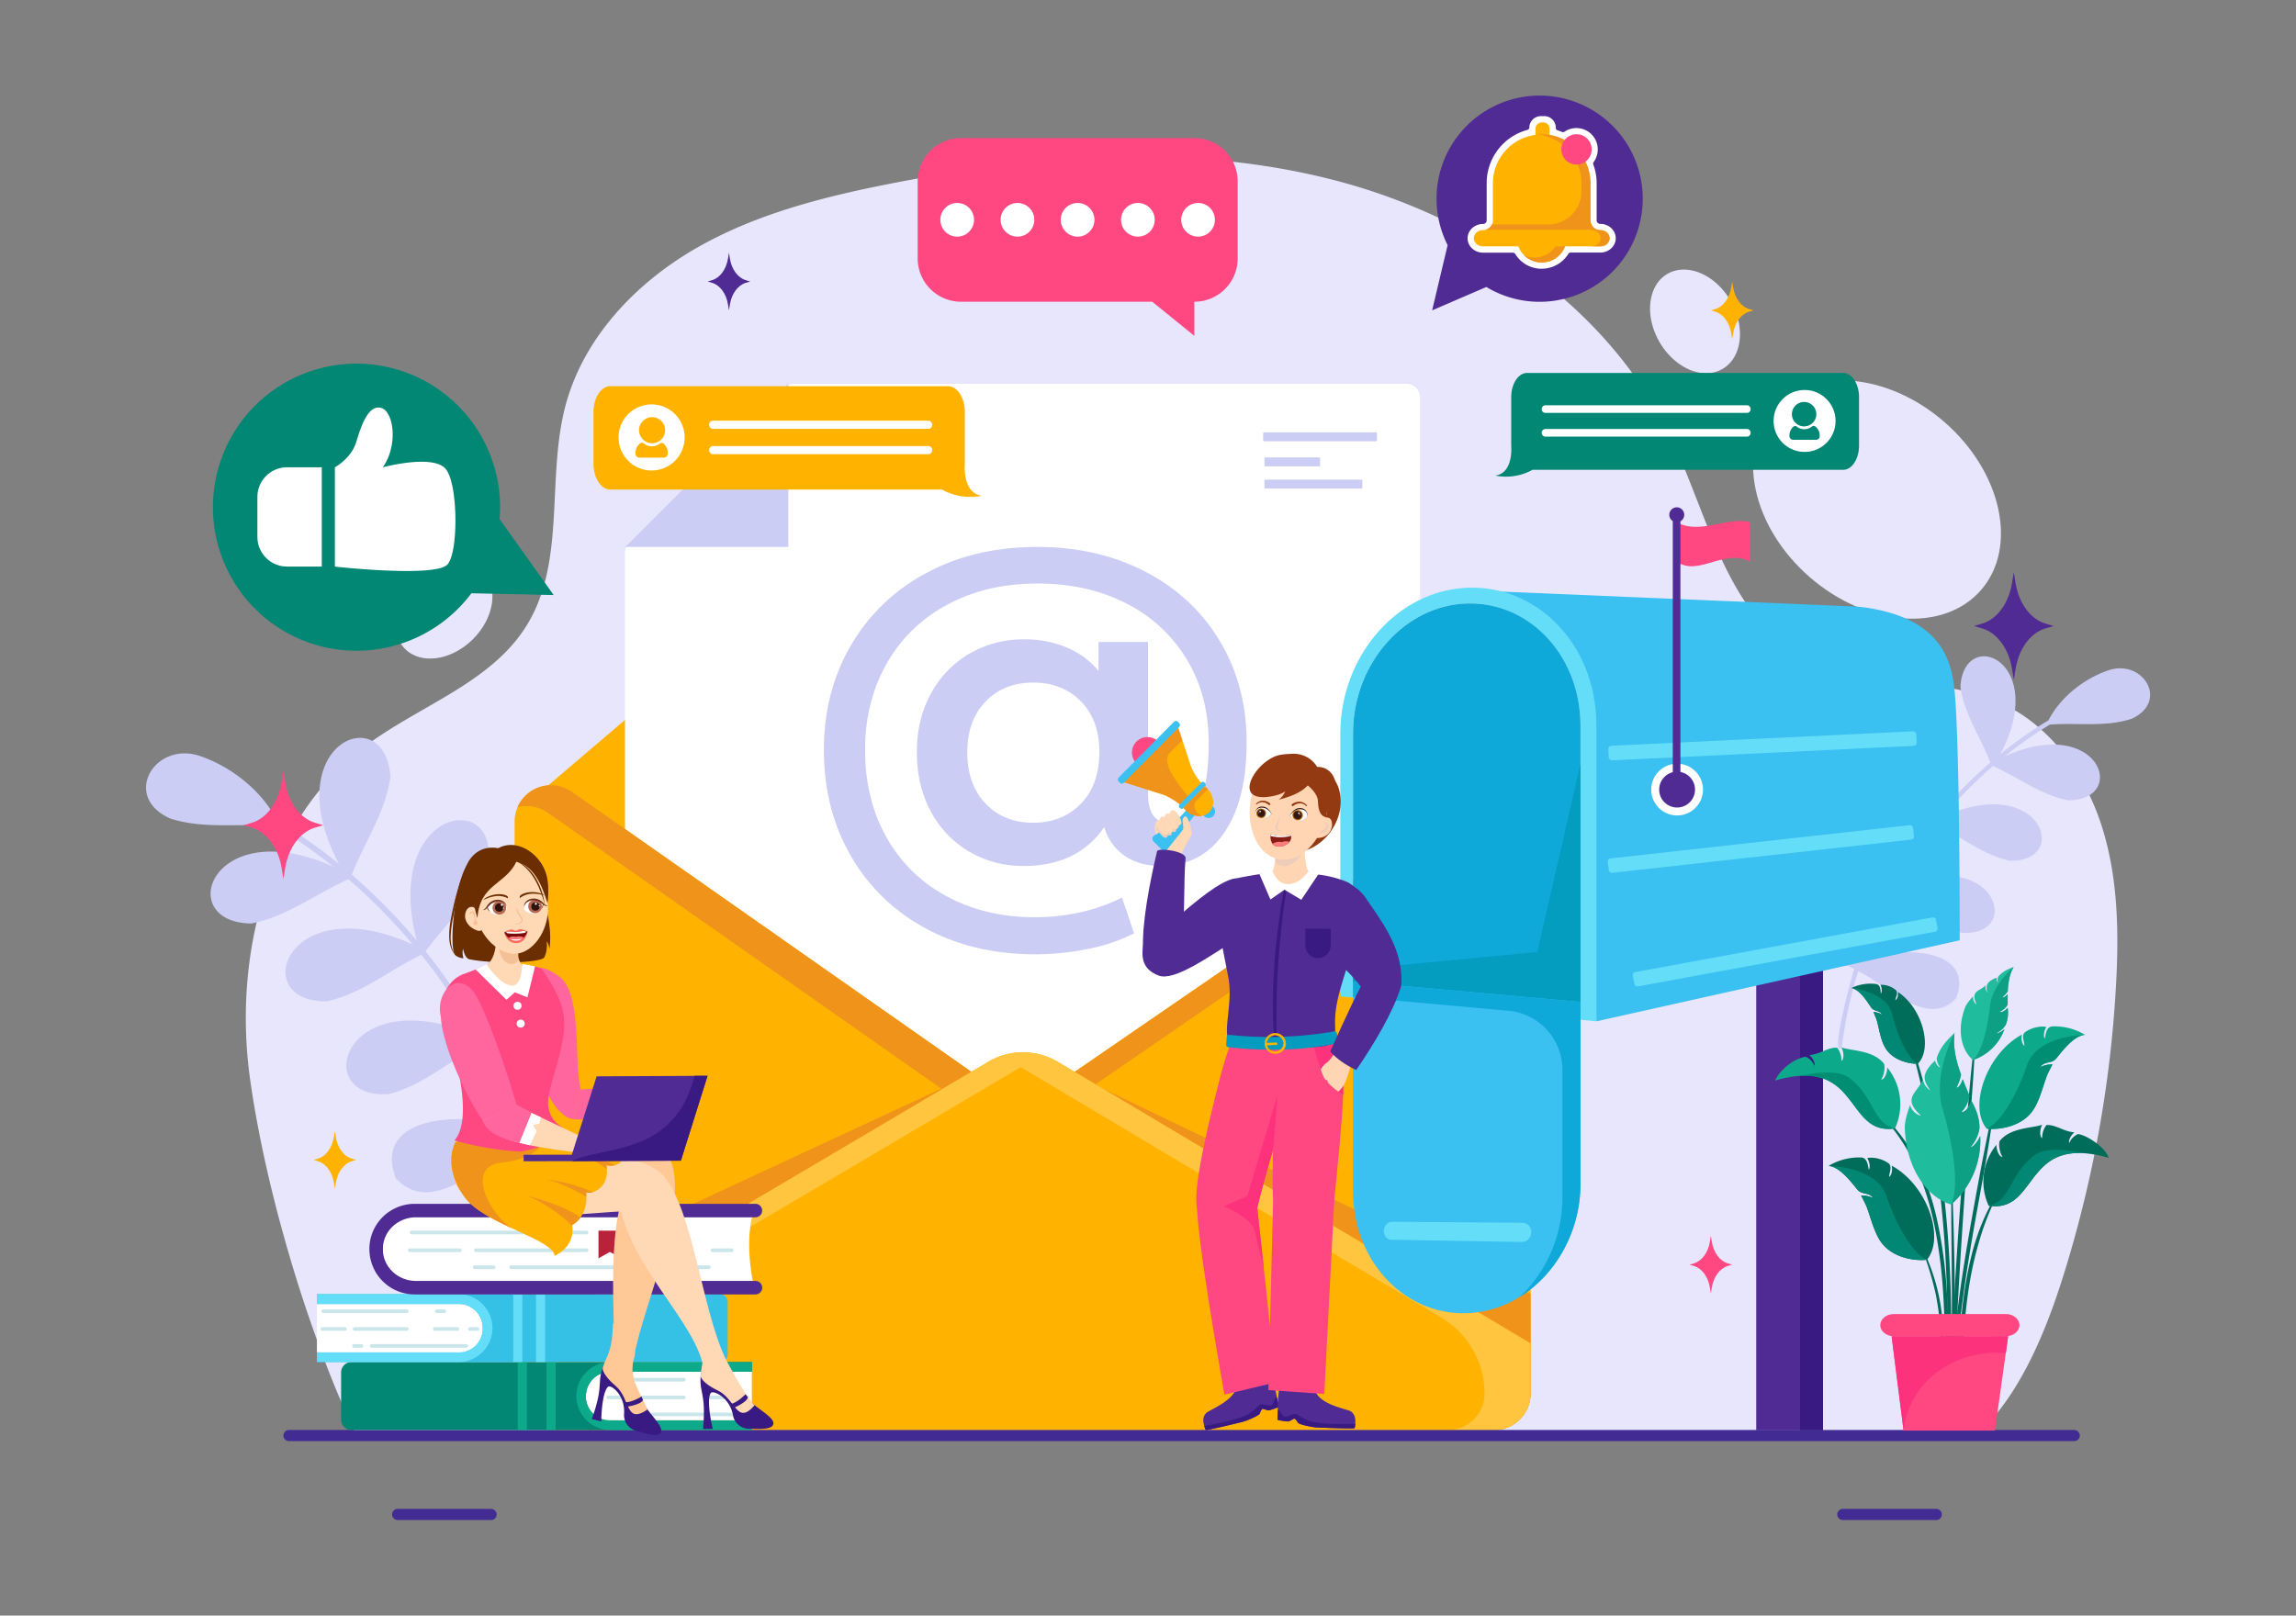 <svg xmlns="http://www.w3.org/2000/svg" viewBox="0 0 1364 960" id="email-marketing"><rect x="0" y="0" width="1364" height="960" fill="#808080" stroke="none"/><g style="isolation:isolate"><g><path fill="#e8e6fc" d="M281 379.78c12.75-12.75 15.36-30.81 5.82-40.34s-27.59-6.92-40.34 5.83-15.35 30.81-5.82 40.34S268.21 392.53 281 379.78zM1075 342.84c34.1 29.73 79.7 33.22 101.84 7.82s12.46-70.1-21.64-99.83-79.7-33.22-101.85-7.81S1040.9 313.12 1075 342.84z"></path><path fill="#e8e6fc" d="M1257 586.78a708.19 708.19 0 01-31.71 172.83c-10.33 32.72-26.17 71-51.57 93.53h-962c-29.66-63-54.16-147.46-63.17-212-10.06-72.07 9.63-152.8 67.43-197 32.5-24.84 75.94-38 97.21-73 23.09-37.9 11.39-87.1 22.73-130 10.59-40.09 41.33-72.66 77.24-93.42s76.84-31 117.57-38.94c85.79-16.65 175.3-23.67 260-2.22s164.44 74.74 202 153.66c22.36 47 33.36 106.09 79.2 130.75 35 18.83 79.26 10.18 115.63 26.23 29.78 13.16 50.66 41.84 60.75 72.81S1258.88 554.28 1257 586.78zM1023.29 219.24c11.68-6.74 13.83-24.86 4.82-40.47S1002.32 156 990.65 162.7s-13.83 24.86-4.81 40.48S1011.62 226 1023.29 219.24z"></path><path fill="#cbcdf4" d="M310.24 669.39a345.94 345.94 0 00-22.07-50.51l.26-.16-.37 0-.37-.7c15.47-14.28 35.32-25.2 47.07-42.89 14.6-28.1-21.43-41.83-36.92-18.22-10.55 16.31-15.59 37.78-12.46 56.9a348.27 348.27 0 00-32.53-48.47c12-16.8 28.91-31.24 36.62-50.6 9-46.23-62.36-35.58-41.92 44.14A341.38 341.38 0 00209 519.77c7.47-19.26 20.25-37.46 22.91-58.14-2.81-46.55-68.1-19.72-30.54 51.74a327.2 327.2 0 00-36.82-25.9c-9.15-17.71-27.05-31.87-45.92-38.3-26.84-8.9-46.5 24.22-17.58 37.17 19.83 6.51 41.78 2.83 62.39 4.39a327.47 327.47 0 0134.53 24.21c-72.17-32.24-95.17 33.21-48.79 33.81C170 544.93 187.8 531 207 522.46a332.77 332.77 0 0138.19 38.75c-75.34-34-98.23 34.85-50.94 33.75 20.36-4.36 37.41-18.6 56-27.64a348.17 348.17 0 0132.34 48.17c-78.36-33.81-99.07 37.92-51.61 34.63 20-5.08 36.37-19.83 54.41-29.5a337.49 337.49 0 0122.58 52.32c-22.81-13.23-88.37-13.4-72.81 27.22 22.09 23.93 53.49-10.7 75-20.56a329.1 329.1 0 0112.55 58.3c9.79 9.08-8-56.11-9.58-60.11 18.48-9 40.47-12.5 56.66-25.57C401.1 616.24 333.21 589.06 310.24 669.39zM1103.77 569.24A269.23 269.23 0 011120.9 530l-.2-.12.28 0 .29-.54c-12-11.09-27.41-19.57-36.53-33.3-11.34-21.81 16.63-32.47 28.65-14.14 8.2 12.66 12.11 29.33 9.68 44.17a270.81 270.81 0 0125.25-37.63c-9.33-13-22.44-24.24-28.43-39.28-7-35.88 48.41-27.62 32.54 34.27a264.78 264.78 0 0130-30.33c-5.8-15-15.72-29.08-17.78-45.13 2.18-36.13 52.86-15.31 23.71 40.16a252.7 252.7 0 0128.58-20.1c7.1-13.75 21-24.74 35.64-29.73 20.83-6.91 36.1 18.8 13.65 28.85-15.39 5.06-32.43 2.2-48.44 3.41a255.62 255.62 0 00-26.8 18.79c56-25 73.88 25.78 37.87 26.24-16.17-3-30-13.75-44.87-20.4a259.17 259.17 0 00-29.65 30.08c58.48-26.38 76.26 27.05 39.55 26.2-15.81-3.39-29-14.44-43.44-21.46a269.8 269.8 0 00-25.1 37.39c60.82-26.24 76.9 29.44 40.06 26.88-15.54-3.94-28.24-15.39-42.24-22.89A261.74 261.74 0 001105.59 572c17.71-10.27 68.6-10.41 56.52 21.13-17.14 18.58-41.52-8.31-58.18-16a254.77 254.77 0 00-9.75 45.25c-7.6 7.05 6.23-43.55 7.44-46.66-14.35-7-31.42-9.7-44-19.84C1033.24 528 1085.94 506.89 1103.77 569.24z"></path><path fill="#ffb300" d="M316.67,474.37l271.6-231.64a29.62,29.62,0,0,1,38.42,0L898.82,474.37a29.62,29.62,0,0,1,10.42,22.55V798.45a29.63,29.63,0,0,1-29.62,29.63H335.89a29.63,29.63,0,0,1-29.62-29.63V496.91A29.61,29.61,0,0,1,316.67,474.37Z"></path><path fill="#fff" d="M379.34,811.79H835.6a8,8,0,0,0,8-8V236.06a8,8,0,0,0-8-8h-364a8.06,8.06,0,0,0-5.68,2.35l-92.29,92.27a8,8,0,0,0-2.35,5.68V803.76A8,8,0,0,0,379.34,811.79Z"></path><path fill="#cbcdf4" d="M680.69,339.85q28.37,14.85,44.14,41.36t15.77,59.92q0,34.46-13.52,53.95T689.7,514.57q-12.72,0-21.47-6A31,31,0,0,1,656,491.5q-15.91,23.07-47.72,23.07A62.93,62.93,0,0,1,575.7,506a60.13,60.13,0,0,1-22.8-24q-8.22-15.36-8.22-35,0-19.35,8.22-34.6a60.47,60.47,0,0,1,22.8-23.86,62.93,62.93,0,0,1,32.61-8.62,64.24,64.24,0,0,1,25.32,4.78,49.08,49.08,0,0,1,19,14V381.47H682v90.15q0,9.54,3.85,13.78a12.78,12.78,0,0,0,9.94,4.24q10.86,0,16.57-12.32t5.7-35.66q0-28.11-12.86-49.58a88.16,88.16,0,0,0-35.92-33.41q-23.07-11.93-53-11.93-30.22,0-53.55,12.6a89,89,0,0,0-36.06,35.12Q513.93,417,513.92,445.63q0,29.17,12.6,51.7a88.49,88.49,0,0,0,35.66,35.13q23.05,12.59,53,12.59a124,124,0,0,0,26.38-2.91,107,107,0,0,0,25-8.75l7.16,21.21a103.24,103.24,0,0,1-27.44,9.28,157.37,157.37,0,0,1-31.15,3.18q-37.12,0-65.62-15.64a111.92,111.92,0,0,1-44.27-43.22q-15.78-27.57-15.78-62.57,0-34.45,15.91-61.9a112.73,112.73,0,0,1,44.67-43.09Q578.88,325,616.26,325,652.32,325,680.69,339.85ZM642.11,477.58q11-11.26,11-30.62,0-19.09-11-30.23T613.88,405.6q-17.5,0-28.37,11.27T574.64,447q0,19.08,10.87,30.49t28.37,11.4Q631.1,488.85,642.11,477.58Z"></path><polygon fill="#cbcdf4" points="371.31 325 468.3 228.03 468.3 325 371.31 325"></polygon><rect width="67.59" height="5.28" x="750.42" y="256.92" fill="#cbcdf4" rx=".43"></rect><rect width="33.04" height="5.28" x="751.17" y="271.83" fill="#cbcdf4" rx=".43"></rect><rect width="58.16" height="5.28" x="751.17" y="285.02" fill="#cbcdf4" rx=".43"></rect><path fill="#ffb300" d="M909.24,492V828.08a21.65,21.65,0,0,1-21.65,21.65H327.35a21.65,21.65,0,0,1-21.65-21.65V488.26a21.66,21.66,0,0,1,34.09-17.74L570.09,632l6.95,4.88,1.44,1,16.69,11.69a21.66,21.66,0,0,0,24.69.12l17-11.71,1.58-1.09,11-7.58L875.32,474.12A21.65,21.65,0,0,1,909.24,492Z"></path><path fill="#f0931b" d="M325.63,483.08,564,650.26l7.19,5,1.49,1L590,668.45a22.41,22.41,0,0,0,25.56.13l17.6-12.12,1.64-1.13,11.43-7.85L879.93,486.8a22.38,22.38,0,0,1,29.23,3.32,21.66,21.66,0,0,0-33.84-16L649.49,629.36l-11,7.58L636.87,638l-17,11.71a21.66,21.66,0,0,1-24.69-.12l-16.69-11.69-1.44-1L570.09,632,339.79,470.52a21.69,21.69,0,0,0-32.34,9.14A22,22,0,0,1,325.63,483.08Z"></path><path fill="#f0931b" d="M909.24,768.87v59.21a21.65,21.65,0,0,1-21.65,21.65H327.35a21.65,21.65,0,0,1-21.65-21.65V764.61L578.48,637.93l1.68-.84,45.66-4.37,11,5.31Z"></path><path fill="#ffb300" d="M909.24,798.25v29.83a21.65,21.65,0,0,1-21.65,21.65H327.35a21.65,21.65,0,0,1-21.65-21.65V796.55C377.27,755.2,515.57,673.36,577,636.92L587,631a40.57,40.57,0,0,1,41.46,0l10,5.92Z"></path><path fill="#ffc53e" d="M638.45,636.94l-10-5.92a40.51,40.51,0,0,0-20.87-5.7h-.2c-.49,0-1,0-1.46,0l-.78,0c-.36,0-.71.06-1.07.09l-1.17.11-.78.11-1.45.22-.56.11c-.55.1-1.1.22-1.65.34l-.4.1c-.6.15-1.19.31-1.79.48L596,627c-.63.19-1.25.4-1.87.62l-.09,0h0A40.57,40.57,0,0,0,587,631l-10,5.94C515.57,673.36,377.27,755.2,305.7,796.55v31.53a21.65,21.65,0,0,0,21.65,21.65h24.57a21.65,21.65,0,0,1-21.65-21.65,54.76,54.76,0,0,1,27.18-47.31c75.24-43.83,189.77-111.61,244.16-143.85l4.75-2.82,4.78,2.84L856.31,783a52.47,52.47,0,0,1,25.62,45.09,21.65,21.65,0,0,1-21.65,21.65h27.31a21.65,21.65,0,0,0,21.65-21.65V798.25Z"></path><path fill="#502b94" d="M914.15,56.8A61.26,61.26,0,0,0,860,145.68l-9.21,38.74L883,170.53A61.27,61.27,0,1,0,914.15,56.8Z"></path><path fill="#fff" d="M915.89,159.68c-.32,0-.63,0-.94,0h0a18.46,18.46,0,0,1-12.24-5.5l-.09-.11a19.16,19.16,0,0,1-2.52-3.23,1.47,1.47,0,0,0-1.25-.7H881.05c-5.07,0-9.19-3.83-9.19-8.53a8.29,8.29,0,0,1,2.87-6.19,9.57,9.57,0,0,1,6.32-2.33,2,2,0,0,0,.54-.07,2.22,2.22,0,0,0,1.41-1.16,2.24,2.24,0,0,0,.2-.92V108.75a32.75,32.75,0,0,1,24.24-31.58,1.47,1.47,0,0,0,1.09-1.39A6.91,6.91,0,0,1,915.4,69h2a6.88,6.88,0,0,1,6.87,6.87v.15a1.49,1.49,0,0,0,1.05,1.42,27.46,27.46,0,0,1,2.68,1,1.55,1.55,0,0,0,.56.11,1.48,1.48,0,0,0,.83-.26,12.68,12.68,0,0,1,17.34,18,1.45,1.45,0,0,0-.2,1.39,33.39,33.39,0,0,1,2,10v.41c0,.35,0,.69,0,1v21.8a2.14,2.14,0,0,0,1.61,2.08,2.42,2.42,0,0,0,.54.07c5.07,0,9.19,3.82,9.19,8.52s-4.12,8.53-9.19,8.53H933a1.49,1.49,0,0,0-1.26.7,18.87,18.87,0,0,1-3.35,4.05,19.8,19.8,0,0,1-2.1,1.65c-.49.33-1,.64-1.53.93s-1.07.55-1.62.78-1.12.44-1.7.62A18.57,18.57,0,0,1,915.89,159.68Z"></path><path fill="#ffb300" d="M916,72.73h.76a3.82,3.82,0,0,1,3.82,3.82V82a0,0,0,0,1,0,0h-8.39a0,0,0,0,1,0,0V76.55A3.82,3.82,0,0,1,916,72.73Z"></path><circle cx="915.89" cy="141.14" r="14.84" fill="#ffb300"></circle><path fill="#f0931b" d="M922.36,127.78a14.84,14.84,0,0,1-17.07,23.74,14.84,14.84,0,1,0,17.07-23.74Z"></path><path fill="#ffb300" d="M956.22,141.58c0,2.67-2.46,4.84-5.5,4.84H881.05c-3,0-5.5-2.17-5.5-4.84a4.56,4.56,0,0,1,1.62-3.42,5.87,5.87,0,0,1,3.88-1.41,6,6,0,0,0,1.48-.19,5.81,5.81,0,0,0,4.36-5.65V108.75a29,29,0,1,1,58,.36v21.8a5.85,5.85,0,0,0,4.37,5.65,5.92,5.92,0,0,0,1.47.19C953.76,136.75,956.22,138.91,956.22,141.58Z"></path><path fill="#f0931b" d="M950.72,136.75a5.92,5.92,0,0,1-1.47-.19,5.85,5.85,0,0,1-4.37-5.65V109.23c0-14.6-10.62-27.25-25.07-29.21a29.14,29.14,0,0,0-6.65-.14,29.28,29.28,0,0,1,26.37,29.23s0,1.73,0,4.26a19.81,19.81,0,0,1-19.82,20H886.33a5.87,5.87,0,0,1-3.8,3.14h61.36a6.06,6.06,0,0,0,1.48.19c3,0,5.5,2.16,5.5,4.83s-2.46,4.84-5.5,4.84h5.35c3,0,5.5-2.17,5.5-4.84S953.76,136.75,950.72,136.75Z"></path><circle cx="936.58" cy="88.76" r="9.01" fill="#ff4782"></circle><rect width="39.68" height="357.25" x="1043.33" y="492.66" fill="#502b94"></rect><rect width="13.65" height="357.25" x="1069.35" y="492.66" fill="#381a82"></rect><path fill="#3ac0f1" d="M1164.28,558.72l-.37.08-95.42,21.29-25.4,5.66-28.46,6.35-66.31,14.79L947,418.72l-.12-.52-.06-.24c-.12-.49-.31-1.22-.58-2.14,0-.15-.09-.32-.13-.48-.11-.36-.22-.76-.35-1.18l-.29-.94c-.74-2.34-1.77-5.31-3.14-8.69-.43-1-.88-2.11-1.37-3.22-.57-1.3-1.18-2.63-1.86-4-.15-.33-.32-.67-.49-1q-1.15-2.31-2.5-4.7c-.15-.28-.3-.54-.46-.82a98.55,98.55,0,0,0-5.89-9.11c-.23-.32-.46-.64-.7-.95-1.25-1.67-2.56-3.32-4-4.94-.28-.32-.55-.63-.84-.94s-.55-.63-.84-.94l-.8-.87c-.53-.55-1.06-1.1-1.61-1.65-.32-.33-.66-.65-1-1s-.54-.53-.83-.79-.81-.76-1.23-1.13a68.27,68.27,0,0,0-39-17.47c12.8.55,35.71,1.49,62.4,2.6L973.94,355l15.85.66,30.77,1.31c9,.35,17.75.73,26.08,1.06,14,.61,26.73,1.16,37.38,1.59,6.41.28,12.06.53,16.73.72a76.19,76.19,0,0,1,8.6.84c45.36,7,50.5,33.13,52,51.34,3,35.93,2.85,144.21,2.85,144.21l0,1.78Z"></path><rect width="183.16" height="8.66" x="968.92" y="561.4" fill="#64ddf9" rx="1.79" transform="rotate(-10.43 1060 565.499)"></rect><rect width="183.16" height="8.66" x="955.49" y="438.83" fill="#64ddf9" rx="1.79" transform="rotate(-2.74 1047.475 443.219)"></rect><rect width="183.16" height="8.66" x="958.38" y="502.93" fill="#64ddf9" rx="1.79" transform="matrix(.99 -.11 .11 .99 -49.15 117.8)"></rect><path fill="#64ddf9" d="M796.25,435.79v156.3l152.12,14.8V431c0-49.32-37.27-85.68-80.55-81.48C827.28,353.43,796.25,392,796.25,435.79Zm7.55-.24c0-39.13,27.91-73.48,64-76.73,38.26-3.44,71.11,29,71.11,72.44V596.12L803.8,584Z"></path><path fill="#0ea9d8" d="M803.8,435.55V584l135.13,12.17V431.26c0-43.47-32.85-75.88-71.11-72.44C831.71,362.07,803.8,396.42,803.8,435.55Z"></path><polygon fill="#049cbf" points="938.93 453.88 913.24 565.73 803.8 576.13 803.8 583.95 938.93 596.12 938.93 453.88"></polygon><path fill="#3ac0f1" d="M938.93,703.37v-108L803.8,583.21V707.66c0,43.48,32.85,75.89,71.11,72.45C911,776.86,938.93,742.5,938.93,703.37Z"></path><path fill="#0ea9d8" d="M902.68,770.75c15.63-14.35,25.52-36,25.52-59.26V635.71a35.24,35.24,0,0,0-32.08-35.1L803.8,592.3v-9.09l135.13,12.16v108C938.93,731.63,924.37,757.39,902.68,770.75Z"></path><path fill="#64ddf9" d="M826.51,736.69,904.07,738a5.72,5.72,0,0,0,5.6-5.64h0a5.36,5.36,0,0,0-5.14-5.78L826.94,726c-2.56,0-4.72,2.34-4.83,5.27h0C822,734.24,824,736.65,826.51,736.69Z"></path><path fill="#ff4782" d="M1039.91,310.34v23.37c-15.87-8-31,9.17-43.78,0V310.34C1009.84,318,1026.67,306.68,1039.91,310.34Z"></path><circle cx="996.33" cy="469.19" r="15.38" fill="#fff"></circle><circle cx="996.33" cy="469.19" r="10.65" fill="#502b94"></circle><path fill="#502b94" d="M1000.57,305.9a4.44,4.44,0,1,0-6.81,3.75V474.32h4.54V309.77A4.45,4.45,0,0,0,1000.57,305.9Z"></path><path fill="#422c94" d="M1232.26 856.33H171.67a3.3 3.3 0 110-6.6H1232.26a3.3 3.3 0 110 6.6zM1150.3 896.61h-55.53a3.3 3.3 0 100 6.6h55.53a3.3 3.3 0 000-6.6zM291.75 896.61H236.23a3.3 3.3 0 100 6.6h55.52a3.3 3.3 0 000-6.6z"></path><path fill="#fff" d="M446.67,815.08V844h-84.1a14.47,14.47,0,1,1,0-28.93Z"></path><path fill="#018773" d="M350.19,822.05a14.41,14.41,0,0,0-2.1,7.5c0,.14,0,.29,0,.44s0,.2,0,.3,0,.21,0,.31,0,.29,0,.43,0,.24,0,.36l.05.37a7.27,7.27,0,0,0,.14.79c.76,3.8,3,7.78,7.29,11.46h91v5.72H208.8a6.15,6.15,0,0,1-6.15-6.16V815.52a6.15,6.15,0,0,1,6.15-6.16H446.67v5.72h-84.1a14.41,14.41,0,0,0-7.5,2.1c-.2.12-.4.24-.59.37a14.69,14.69,0,0,0-3.91,3.91C350.44,821.66,350.31,821.85,350.19,822.05Z"></path><rect width="5.42" height="40.37" x="324.66" y="809.36" fill="#0caa8b"></rect><rect width="5.42" height="40.37" x="307.57" y="809.36" fill="#0caa8b"></rect><path fill="#0caa8b" d="M350.19,822.05a14.41,14.41,0,0,0-2.1,7.5c0,.15,0,.29,0,.44s0,.2,0,.3,0,.21,0,.31,0,.29,0,.43,0,.24,0,.36l.05.37c0,.27.09.53.15.79A14.49,14.49,0,0,0,362.57,844h84.1v5.72h-84.1a20.21,20.21,0,0,1-20.19-20.18v0a20.21,20.21,0,0,1,19.93-20.16h84.36v5.72h-84.1a14.41,14.41,0,0,0-7.5,2.1c-.2.12-.4.24-.59.37a14.69,14.69,0,0,0-3.91,3.91C350.44,821.66,350.31,821.85,350.19,822.05Z"></path><path fill="#cae6eb" d="M406.21 820.91H362a1.08 1.08 0 01-1.08-1.08h0a1.08 1.08 0 011.08-1.09h44.24a1.09 1.09 0 011.09 1.09h0A1.08 1.08 0 01406.21 820.91zM438 841.54H387.8a1.08 1.08 0 01-1.09-1.08h0a1.09 1.09 0 011.09-1.09H438a1.09 1.09 0 011.09 1.09h0A1.08 1.08 0 01438 841.54zM406.21 831.45H378.67a1.09 1.09 0 01-1.09-1.09h0a1.08 1.08 0 011.09-1.08h27.54a1.08 1.08 0 011.09 1.08h0A1.09 1.09 0 01406.21 831.45zM373.25 831.45H361.48a1.09 1.09 0 01-1.09-1.09h0a1.08 1.08 0 011.09-1.08h11.77a1.08 1.08 0 011.09 1.08h0A1.09 1.09 0 01373.25 831.45zM433.22 831.45H421.45a1.09 1.09 0 01-1.09-1.09h0a1.08 1.08 0 011.09-1.08h11.77a1.08 1.08 0 011.09 1.08h0A1.09 1.09 0 01433.22 831.45zM425.18 822h-3.73a1.09 1.09 0 01-1.09-1.09h0a1.08 1.08 0 011.09-1.08h3.73a1.08 1.08 0 011.09 1.08h0A1.09 1.09 0 01425.18 822zM382.06 841.54h-3.73a1.08 1.08 0 01-1.08-1.08h0a1.08 1.08 0 011.08-1.09h3.73a1.09 1.09 0 011.09 1.09h0A1.08 1.08 0 01382.06 841.54zM443.9 831.45h-3.73a1.08 1.08 0 01-1.08-1.09h0a1.08 1.08 0 011.08-1.08h3.73a1.08 1.08 0 011.09 1.08h0A1.09 1.09 0 01443.9 831.45z"></path><path fill="#fff" d="M188.27,774.71v28.93h84.1a14.47,14.47,0,1,0,0-28.93Z"></path><path fill="#35c0e6" d="M432.29,773.49v31.37a4.49,4.49,0,0,1-4.49,4.5H188.27v-5.71h91c4.29-3.72,6.56-7.73,7.3-11.56.05-.22.09-.46.13-.69s0-.25.05-.38h0a.17.17,0,0,0,0-.07l0-.29a1,1,0,0,1,0-.16l0-.44v-.16c0-.14,0-.28,0-.42v-.3a14.52,14.52,0,0,0-.25-2.73h0c0-.2-.08-.4-.12-.6a.29.29,0,0,1,0-.09l-.15-.53a.57.57,0,0,0,0-.14,4.42,4.42,0,0,0-.15-.48l-.06-.19-.16-.43c-.06-.14-.11-.29-.17-.43q-.21-.49-.45-1l-.33-.61c-.12-.21-.24-.41-.37-.6s-.38-.58-.59-.86-.28-.37-.43-.55-.3-.35-.46-.52-.31-.34-.48-.5h0a.68.68,0,0,0-.12-.12,3.07,3.07,0,0,0-.26-.25l-.12-.11a14.17,14.17,0,0,0-1.28-1l-.07-.05h0l-.46-.31a13.51,13.51,0,0,0-1.33-.77l-.31-.16h0l-.32-.14h0c-.43-.19-.86-.36-1.31-.52l-.6-.18-.42-.12h0l-.34-.08-.35-.08h0l-.62-.11h0a1.6,1.6,0,0,1-.23,0l-.17,0-.73-.07-.23,0-.66,0H188.27V769H427.8a4.71,4.71,0,0,1,1.25.17A4.49,4.49,0,0,1,432.29,773.49Z"></path><rect width="5.41" height="40.37" x="304.9" y="768.99" fill="#64ddf9" transform="rotate(180 307.605 789.175)"></rect><rect width="5.42" height="40.37" x="318.44" y="768.99" fill="#64ddf9" transform="rotate(180 321.145 789.175)"></rect><path fill="#ffb32e" d="M276.3,775.25a14.48,14.48,0,0,0-11.06-5.15h-77v4.61h84.1A14.57,14.57,0,0,1,276.3,775.25Z"></path><path fill="#64ddf9" d="M292.56,789.18a20.21,20.21,0,0,1-20.19,20.18h-84.1v-5.71h84.1a14.49,14.49,0,0,0,14.18-11.56c.05-.22.09-.46.13-.69s0-.25.05-.38a.17.17,0,0,0,0-.07c0-.15,0-.3.05-.45l0-.44c0-.29,0-.58,0-.88a14.43,14.43,0,0,0-1.14-5.62q-.21-.49-.45-1l-.33-.61c-.12-.21-.24-.41-.37-.6s-.38-.58-.59-.86-.28-.37-.43-.55-.3-.35-.46-.52-.31-.34-.48-.5h0a.68.68,0,0,0-.12-.12l-.13-.13-.25-.23a14.17,14.17,0,0,0-1.28-1s-.05,0-.07-.06h0l-.46-.31a13.51,13.51,0,0,0-1.33-.77l-.31-.16h0l-.32-.15h0c-.43-.19-.86-.36-1.31-.52l-.34-.11-.26-.07-.42-.12h0l-.34-.08-.35-.08h0l-.62-.11h0a1.6,1.6,0,0,1-.23,0l-.17,0-.73-.07-.23,0-.66,0H188.27V769h84.1a21.71,21.71,0,0,1,2.69.17A20.22,20.22,0,0,1,292.56,789.18Z"></path><path fill="#cae6eb" d="M241.62 780.25H192.08a1.09 1.09 0 01-1.09-1.09h0a1.09 1.09 0 011.09-1.09h49.54a1.08 1.08 0 011.08 1.09h0A1.08 1.08 0 01241.62 780.25zM277 800.88H220.85a1.08 1.08 0 01-1.08-1.09h0a1.08 1.08 0 011.08-1.09H277a1.08 1.08 0 011.08 1.09h0A1.08 1.08 0 01277 800.88zM241.62 790.78H210.68a1.08 1.08 0 01-1.09-1.08h0a1.09 1.09 0 011.09-1.09h30.94a1.08 1.08 0 011.08 1.09h0A1.08 1.08 0 01241.62 790.78zM204.89 790.78H191.52a1.08 1.08 0 01-1.08-1.08h0a1.08 1.08 0 011.08-1.09h13.37A1.09 1.09 0 01206 789.7h0A1.08 1.08 0 01204.89 790.78zM271.71 790.78H258.35a1.08 1.08 0 01-1.09-1.08h0a1.09 1.09 0 011.09-1.09h13.36a1.09 1.09 0 011.09 1.09h0A1.08 1.08 0 01271.71 790.78zM263.94 780.25h-4.4a1.09 1.09 0 01-1.09-1.09h0a1.09 1.09 0 011.09-1.09h4.4a1.09 1.09 0 011.09 1.09h0A1.09 1.09 0 01263.94 780.25zM214.71 800.88h-4.4a1.09 1.09 0 01-1.09-1.09h0a1.09 1.09 0 011.09-1.09h4.4a1.09 1.09 0 011.09 1.09h0A1.09 1.09 0 01214.71 800.88zM283.62 790.78h-4.41a1.08 1.08 0 01-1.09-1.08h0a1.09 1.09 0 011.09-1.09h4.41a1.08 1.08 0 011.08 1.09h0A1.08 1.08 0 01283.62 790.78z"></path><path fill="#fff" d="M448.44,767.78c-1.25-.44-208.78.85-209.67-.44a27.11,27.11,0,0,1-12.05-11.16h0V729.66h0a27.06,27.06,0,0,1,13-11.59H448.06C443.14,734.17,445.06,751.55,448.44,767.78Z"></path><path fill="#502b94" d="M451.62,762.31a4,4,0,0,1-2.84,6.86H246.41a26.47,26.47,0,0,1-3.1-.17,26.89,26.89,0,0,1-7.35-1.92l-1-.44c-.34-.16-.67-.32-1-.5l-.81-.43c-.28-.16-.56-.32-.84-.5l-.69-.43c-.25-.16-.49-.32-.72-.49l-.62-.44-.63-.49-.54-.45-.57-.48-.48-.44-.53-.5-.22-.22-.2-.21c-.16-.16-.32-.32-.47-.49a5.82,5.82,0,0,1-.4-.45c-.15-.15-.29-.31-.43-.48l-.36-.44-.39-.49a4.59,4.59,0,0,1-.33-.44l-.36-.49c-.11-.15-.21-.29-.3-.44s-.23-.33-.34-.49l-.27-.44-.3-.49-.26-.45,0-.05a27,27,0,0,1,0-26.43l0,0,.26-.43a5.09,5.09,0,0,1,.3-.5l.27-.43.32-.49.31-.45.36-.48a4.59,4.59,0,0,1,.33-.44c.12-.17.26-.33.39-.49l.35-.44.43-.49c.13-.15.27-.3.41-.44s.3-.33.46-.49l.44-.44c.15-.16.32-.31.48-.47l0,0,.48-.44.58-.5.53-.43.57-.45.06,0,.61-.44c.23-.17.48-.33.72-.49l.69-.44.84-.5.81-.44,1-.48.44-.2.54-.24a26.91,26.91,0,0,1,10.51-2.12H448.78a4,4,0,0,1,4,4,4,4,0,0,1-4,4H247.11a19,19,0,0,0-2,.1,19.19,19.19,0,0,0-2.86.49c-.51.13-1,.27-1.51.44s-.9.31-1.33.49-.65.28-1,.44-.65.31-1,.49a7.31,7.31,0,0,0-.75.44l-.78.48-.58.41-.05,0c-.23.16-.43.32-.65.49l-.53.43c-.18.16-.37.32-.55.5l-.46.43c-.17.16-.33.32-.49.49l-.4.45q-.22.24-.42.48c-.12.15-.24.29-.35.44s-.25.33-.37.49-.23.3-.33.45l-.31.48c-.1.15-.2.29-.28.44a5,5,0,0,0-.29.5,4.77,4.77,0,0,0-.24.44c-.09.15-.17.32-.25.49a3.55,3.55,0,0,0-.21.44c-.08.16-.15.32-.22.49s-.12.28-.18.43a5,5,0,0,0-.18.5c-.06.14-.11.29-.16.43s-.11.33-.15.49-.09.3-.14.44l-.12.5a3,3,0,0,0-.1.43,4,4,0,0,0-.1.5c0,.14-.06.29-.08.43a3.85,3.85,0,0,0-.08.49l-.06.44c0,.17,0,.32-.05.49l0,.44c0,.17,0,.33,0,.49a3.2,3.2,0,0,0,0,.44,1.77,1.77,0,0,0,0,.23,2.44,2.44,0,0,0,0,.27c0,.14,0,.29,0,.43s0,.33,0,.49,0,.3,0,.44a3.87,3.87,0,0,0,.05.49,3.11,3.11,0,0,0,.06.44,3.85,3.85,0,0,0,.07.49c0,.15.05.3.08.45a4.15,4.15,0,0,0,.11.48,2.51,2.51,0,0,0,.1.44c0,.17.07.33.12.5s.09.29.14.43a2.81,2.81,0,0,0,.16.49,2.28,2.28,0,0,0,.15.44c0,.16.12.32.18.49l.18.44c.07.17.14.33.22.49s.14.29.21.44a4.59,4.59,0,0,0,.26.49c.07.15.15.29.23.43s.19.34.29.5.18.3.28.44l.32.49c.1.15.21.29.32.44l.37.49.36.44a6.28,6.28,0,0,0,.43.49c.12.15.26.29.4.44l.48.48c.15.16.31.31.46.45s.37.33.57.49l.53.44c.21.17.43.33.65.49s.42.3.64.44.5.34.77.49.5.3.76.44.65.34,1,.49.64.3,1,.44.89.34,1.34.48a14.55,14.55,0,0,0,1.56.45,19.83,19.83,0,0,0,3.1.49c.55.05,1.09.07,1.64.07H448.78A4,4,0,0,1,451.62,762.31Z"></path><path fill="#cae6eb" d="M348.47 733.48H244.57a1.08 1.08 0 01-1.08-1.09h0a1.08 1.08 0 011.08-1.09h103.9a1.09 1.09 0 011.09 1.09h0A1.09 1.09 0 01348.47 733.48zM421.12 754.11H303.6a1.09 1.09 0 01-1.09-1.09h0a1.09 1.09 0 011.09-1.09H421.12a1.09 1.09 0 011.09 1.09h0A1.09 1.09 0 01421.12 754.11zM348.47 744H282.72a1.08 1.08 0 01-1.08-1.08h0a1.08 1.08 0 011.08-1.09h65.75a1.09 1.09 0 011.09 1.09h0A1.08 1.08 0 01348.47 744zM273.14 744h-29.7a1.08 1.08 0 01-1.09-1.08h0a1.09 1.09 0 011.09-1.09h29.7a1.09 1.09 0 011.09 1.09h0A1.08 1.08 0 01273.14 744zM410.2 744H380.5a1.08 1.08 0 01-1.09-1.08h0a1.09 1.09 0 011.09-1.09h29.7a1.09 1.09 0 011.09 1.09h0A1.08 1.08 0 01410.2 744zM391.82 734.56H380.5a1.08 1.08 0 01-1.09-1.08h0a1.09 1.09 0 011.09-1.09h11.32a1.09 1.09 0 011.09 1.09h0A1.08 1.08 0 01391.82 734.56zM293.28 754.11H282a1.09 1.09 0 01-1.09-1.09h0a1.09 1.09 0 011.09-1.09h11.32a1.09 1.09 0 011.09 1.09h0A1.09 1.09 0 01293.28 754.11zM434.61 744H423.29a1.08 1.08 0 01-1.08-1.08h0a1.08 1.08 0 011.08-1.09h11.32a1.09 1.09 0 011.09 1.09h0A1.08 1.08 0 01434.61 744z"></path><polygon fill="#ba213a" points="369.11 747.74 362.33 743.89 355.55 747.74 355.55 731.3 369.11 731.3 369.11 747.74"></polygon><path fill="#6b2e00" d="M278.69,512.69,319.3,514c3.11,22.53,9.24,33.4,7.14,49.73-.23-.91-.68-3.48-1.68-4.28.71,5.6-1.3,9.57-1.8,9.88-4.78,2.93-30,3.51-44.09.69-2.85-.58-3.81-6.35-3.81-6.35a11.65,11.65,0,0,0,.27,5.75c-.83.07-4.51-.75-5.37-2.6C266.51,559.36,271.19,519.26,278.69,512.69Z"></path><path fill="#6b2e00" d="M274.3,521.3q-2,5.72-3.54,11.59c-1,3.91-1.89,7.86-2.64,11.83a56.4,56.4,0,0,0-1.27,12.11,21.45,21.45,0,0,0,1,6,10.57,10.57,0,0,0,3.26,5.08,11.06,11.06,0,0,1-2.72-5.25,22.91,22.91,0,0,1-.67-5.89,67.87,67.87,0,0,1,1.51-11.89C270.72,537,272.47,529.17,274.3,521.3Z"></path><path fill="#ffc896" d="M408.62,653.72c.37-.7-3.15-4.59-5.05-6.05a79.56,79.56,0,0,0-7.89-4.46l-4,5c3.48-.92,9.45,1,9.85,1.63C401.61,650,407.7,655.44,408.62,653.72Z"></path><path fill="#ffc896" d="M400.45,654.76c.89-.64-1-2.19-2.45-3.51s-5-1.21-5.08-2c-.13-1.69,4.29-2.38,7.37-2.8,5.75.28,8.26,3.71,11.23,2.76,2.1-.67-4.8-4.64-8.19-6.3-3.74-1.83-5.88-1.71-8.29-2.36-3.29-.9-7.72,1.29-13.08,4l.57,7.5c4.61,2.69,10.2.37,14.7,2.5C398.4,655.11,399.55,655.41,400.45,654.76Z"></path><path fill="#ff669d" d="M321.1,575.12c3.5-.16,11.32,4.62,13.68,7.55,10.87,13.46,6.23,50.75,10.27,64.77L340.5,665c-15.65-1.56-29.37-48-30-69.51Z"></path><path fill="#ff669d" d="M345,647.44,340.5,665c16.93,2.31,42-12.91,42-12.91l-.57-7.5Z"></path><path fill="#ffc896" d="M375.39,813.78,364,807.68c3.12-21.63-6.95-85.62,14.14-113.82.23-.31-2.1-20.6,18.71-7.65C412.59,714.11,378.88,780.63,375.39,813.78Z"></path><path fill="#ffc896" d="M395.7,685.34c-.55,5,8,21.25,2.18,21.23-29.38-.09-75.87,28.06-113.32,9.73-16.27-8-20.11-22-8.61-33.15C303.51,671.31,384.21,669.81,395.7,685.34Z"></path><path fill="#ffd8b5" d="M430.8,806.93l-13.49,2.87c-8-30.41-52.63-65.77-50.29-109.5,0-.39,15.75-14.93,27.34-1.32C411.76,719.42,416.72,776.73,430.8,806.93Z"></path><path fill="#ffd8b5" d="M395.29,700.44c-1.66,4.77,2.3,21.54-3.36,20.21-28.59-6.72-111.86,20.44-117.45-28.07-.6-5.18-.11-13.07,1.2-14.23,3.94-3.46,16.2,9.37,26.46,3.16C303.17,680.93,382.78,680.2,395.29,700.44Z"></path><path fill="#ffb300" d="M369.84,674.7c1.22,8.41,1.51,16.21-4.14,17.6-2.57.64-4.74.57-5.49-.13a25.08,25.08,0,0,1,.31,2.58c.53,8.46-4.34,12.4-8.34,13.59a7.18,7.18,0,0,1-4,.21c.09.94.14,1.84.15,2.69a20,20,0,0,1-3.42,12.11,14.41,14.41,0,0,1-5,4.56c.06.37.11.74.16,1.09,1,9.38-5.75,15-10.57,17.27-.48-4.85-10.16-9.37-21.39-14.56l-1.16-.54h0l-2.08-1C293.62,725,281.59,719,276.07,711.4c-13.74-19-5.46-32.73-5.46-32.73l43.28-14,8.2-2.66C330.36,670.4,347.24,671.75,369.84,674.7Z"></path><path fill="#f0931b" d="M326.77,672.73s-3.91,15.81-28.27,18c-23.13,2.06-7.06,32.11,6.37,39.48C293.62,725,281.59,719,276.07,711.4c-13.74-19-5.46-32.73-5.46-32.73l43.28-14Z"></path><path fill="#f0931b" d="M344.92 723.35a14.41 14.41 0 01-5 4.56c.06.37.11.74.16 1.09-5-6.61-20.86-16.66-27.84-18.67C316.81 711.45 334.39 716.11 344.92 723.35zM365.7 692.3c-2.57.64-4.74.57-5.49-.13a25.08 25.08 0 01.31 2.58c-6.62-5-14.93-9.65-19.46-11A143 143 0 01365.7 692.3zM352.18 708.34a7.18 7.18 0 01-4 .21c.09.94.14 1.84.15 2.69-7.37-4.53-18.33-9.64-24.55-10.37A90.7 90.7 0 01352.18 708.34z"></path><path fill="#ffd8b5" d="M331.35,615.74c-7.11,17.54-10.28,28.51-7.92,41,1.67,8.95,8.19,17,8.19,17-7.08,10.92-16.84,2.42-29.1,4.08-12.34-1-20.68-4.46-30.79-2.94,0,0,6.45-8,7.66-17,1.72-12.54-8.68-23.78-13.37-42.11-5.4-21.15-1.58-27.93,5.2-32.88a66.79,66.79,0,0,1,14.67-8.09,10.49,10.49,0,0,0,1.81-.74l3.65-.07,7.92-.15,11.57-.38c6.91,2.44,7.9,4.19,7.9,4.19S335.05,606.6,331.35,615.74Z"></path><path fill="#ffd8b5" d="M311.7,575.5a36.31,36.31,0,0,1-20-.77c-1-.33-2-.7-3.05-1.12,3-1.44,6-7,5.94-14.56l6,2.06,7.17.59a10.28,10.28,0,0,0-.46,4.73,14.58,14.58,0,0,0,.35,1.77,17.64,17.64,0,0,0,1.39,3.63,16,16,0,0,0,1.6,2.49A8.4,8.4,0,0,0,311.7,575.5Z"></path><path fill="#f4c095" d="M304,572.81c-4.93.26-7.77-6.55-7.59-10.61L307.75,566c.39,1.25-.13,2.77.42,3.81S306.21,572.7,304,572.81Z"></path><path fill="#ff4782" d="M333.65,669.54c1.06.93-1.94,10.76-24.12,14.74a2.44,2.44,0,0,1-.66,0h0l-.72,0A185.1,185.1,0,0,1,270,677.67c11.17-12.78.14-49.92.14-49.92-14.88-26.65-6.61-44.76,5.4-49,4.38-1.56,12.18-4.72,12.18-4.72s10.19,14.9,17,14,6.13-14.57,6.13-14.57a29.05,29.05,0,0,1,10.64,1.94s10,12.93,12.76,24.69c3.88,16.37-6,37.79-8.31,51.14S333.65,669.54,333.65,669.54Z"></path><path fill="#381a82" d="M377.74,850.16a9.71,9.71,0,0,1-7-10c.77-10.36-6.75-16.83-9.22-16.33-3.12,2-4.26,13.61-4.32,20.78l-5.63-1.41c.46-1.19,3.76-10.23,4.45-17.07.09-1,.18-1.91.24-2.75v0c.1-1.47.2-2.65.22-3.46a28.52,28.52,0,0,1,2.43-9.33s6.24,1.11,6.26,1.15c4,3.42,10,7.52,13.81,15.51.72,1.51,1.26,3.34,2.24,5.11,4.15,7.38,12,14.2,11.63,17.93C392.43,854.84,383.89,851.87,377.74,850.16Z"></path><path fill="#ffc896" d="M384.61,837.61c-13.29,9-9.8-6.43-18.95-14.12-4.32-3.63-7.86-8.08-7.63-10.65,1.9-6.9,5.69-8.4,6.15-26.7,0,0,16.05,10.33,12.58,20.61C372.81,818.42,380.86,827.92,384.61,837.61Z"></path><path fill="#381a82" d="M381.15 829.85s-6.1 3.7-9.79 3.37l.87 2.69s8.54-1.15 9.73-4zM444.75 849a9.72 9.72 0 01-9.29-8c-1.86-10.22-10.77-14.59-13-13.48-2.53 2.67-.72 14.61 1 21.56l-5.8.06c.15-1.27 1.09-11.22 0-18-.15-1-.3-1.9-.45-2.72v0c-.27-1.46-.48-2.62-.65-3.41a28.25 28.25 0 010-9.64s6.32-.49 6.35-.46c4.69 2.31 11.57 4.76 17.27 11.53 1.07 1.28 2.05 2.91 3.45 4.39 5.87 6.09 15.19 10.72 15.76 14.42C460.14 849.83 451.13 849.1 444.75 849z"></path><path fill="#ffd8b5" d="M448.23,835.12c-10.58,12.07-11.1-3.76-21.89-8.9-5.1-2.42-9.64-5.84-10.06-8.39.1-7.16,3.39-9.56-.77-27.39l15.29,16.49S441.22,827.38,448.23,835.12Z"></path><path fill="#381a82" d="M442.93,828.47s-5,5.13-8.63,5.73l1.53,2.39s8-3.26,8.42-6.29Z"></path><path fill="#ff669d" d="M261.91,604.29c1.13,22.84,25.75,68.29,32.22,69.19,7.11,1,13.56-14.35,13.56-14.35-8.9-30.62-19.44-58.27-24.74-67.29C273,574.85,258.18,589,261.91,604.29Z"></path><path fill="#ffd8b5" d="M375.51,674.24c.43.72-3.12,5.09-5.08,6.76a85.06,85.06,0,0,1-8.2,5.22l-4.61-5.14c3.78.79,10.07-1.6,10.47-2.3C368.2,678.59,374.43,672.44,375.51,674.24Z"></path><path fill="#ffd8b5" d="M366.69,673.57c1,.65-.9,2.4-2.42,3.91s-5.31,1.57-5.33,2.37c-.05,1.82,4.72,2.31,8.05,2.59,6.14-.62,8.64-4.44,11.87-3.59,2.3.6-4.88,5.25-8.42,7.21-3.9,2.17-6.21,2.16-8.75,3-3.48,1.14-8.35-1-14.24-3.51l.19-8.07c4.79-3.15,10.91-1,15.62-3.51C364.47,673.32,365.7,672.93,366.69,673.57Z"></path><path fill="#ffd8b5" d="M306.84,657.07,287,665.85c4.65,14,40.5,16.69,60.77,19.7l1.38-8.36Z"></path><polygon fill="#502b94" points="311.08 690.04 338.59 690 404.49 689.68 420.34 639.26 354.44 639.58 339.72 686.13 311.06 686.18 311.08 690.04"></polygon><path fill="#381a82" d="M339.74,690l64.75-.31,15.85-50.42-7.68,0C400.35,687.57,358.09,680.63,339.74,690Z"></path><path fill="#6b2e00" d="M325.52,527.18C326.05,510.27,308.74,497,296,504c-16.73-3-24.47,15.14-19.83,30.46,4.35,14.32,14.72,25.28,27.89,23.3S325.06,542.12,325.52,527.18Z"></path><path fill="#ffd8b5" d="M284.71,546.44c-.62-2-1.49-6.94-3.8-7.48s-4.34,1.42-4.62,4.88,2.23,7.35,7.2,9.08S285.13,547.75,284.71,546.44Z"></path><path fill="#f4c095" d="M283.64,548.45c0-.71-.9-1.59-1.11-2.26-.62-2-.11-4.47-1.66-4.63a2.12,2.12,0,0,0-2.09,2.11c.21-.5,1.91-1.86,2.45-.62a9.25,9.25,0,0,1,.7,4,11.41,11.41,0,0,1-.74,1.53C280.82,549.73,283.54,550.57,283.64,548.45Z"></path><path fill="#ffd8b5" d="M325.2,535.12c2.34,15.61-7.45,30.34-18.1,31.57-9.85,1.15-22.46-9.53-24.8-25.13s5.37-29.7,17.22-31.48S322.86,519.52,325.2,535.12Z"></path><path fill="#6b2e00" d="M301.68 533.79a12.17 12.17 0 00-6.82-1.35 20.64 20.64 0 00-7.67 2.41 4.48 4.48 0 011.74-1.52c4.77-2.66 10.74-2.39 12.55-.71C301.88 533 301.68 533.79 301.68 533.79zM308.89 533.64a12.18 12.18 0 016.48-2.54 20.59 20.59 0 018 1 4.38 4.38 0 00-2-1.18c-5.17-1.77-11-.44-12.48 1.53C308.55 532.89 308.89 533.64 308.89 533.64z"></path><path fill="#f4c095" d="M306.82,538.85a22.13,22.13,0,0,0,1.42,3.42c.29.54.59,1.07.92,1.58.16.25.34.5.52.75a5.06,5.06,0,0,1,.54.86,2.33,2.33,0,0,1,0,2.12,3,3,0,0,1-1.54,1.33,6.36,6.36,0,0,1-3.8.22,7.25,7.25,0,0,0,3.57-.68,2.55,2.55,0,0,0,1.18-1.16,1.69,1.69,0,0,0-.1-1.5,3.72,3.72,0,0,0-.49-.7c-.2-.26-.4-.52-.58-.79a10.66,10.66,0,0,1-.91-1.7A8.38,8.38,0,0,1,306.82,538.85Z"></path><path fill="#ff6c5c" d="M299.49,554.07a10,10,0,0,1,4.07-1.76c.95-.1,1.95.68,2.7.7s2.11-1,3-.91a18.2,18.2,0,0,1,4.23,1.31s-.92,6.76-6.48,7S299.84,555.35,299.49,554.07Z"></path><path fill="#7a0b0b" d="M299.71,554.07s2.21,5.15,7.24,4.89c3.43-.17,5.31-2.7,6.34-5.35a9.08,9.08,0,0,0-4-.12,22.25,22.25,0,0,1-3.05.33,11.75,11.75,0,0,1-2.66-.19A6.9,6.9,0,0,0,299.71,554.07Z"></path><path fill="#ff7a7a" d="M302.09,557.24a5.9,5.9,0,0,1,4.37-.53,6.79,6.79,0,0,1,4.72.35,5.92,5.92,0,0,1-4.67,1.91A6.52,6.52,0,0,1,302.09,557.24Z"></path><path fill="#fff" d="M306.51 559a6.72 6.72 0 003.86-1.21 21.72 21.72 0 01-7.33.18A6.45 6.45 0 00306.51 559zM300.66 553.74a5.93 5.93 0 012.27-.2 18.28 18.28 0 003.34.28c.93-.06 2.3-.22 3.05-.33a6.57 6.57 0 013.12-.07s0 .63-.32.75c-1.84.69-8.87.86-11 .3C301 554.42 300.66 553.74 300.66 553.74z"></path><path fill="#ff669d" d="M315.81,661.33l-7.18,17.79c-3.49-1-19.71-4.43-21.62-13.27l19.91-9.5Z"></path><path fill="#fff" d="M310.24,572.71l7.63,1.49-4.53,18.46-7.49-3-5,4.43-18.28-18,6.53-3s8.24,12.8,15.48,12.57C310.29,585.37,310.24,572.71,310.24,572.71Z"></path><circle cx="307.45" cy="597.65" r="2.38" fill="#fff"></circle><circle cx="309.32" cy="608.26" r="2.38" fill="#fff"></circle><polygon fill="#fff" points="315.81 661.33 321.4 663.99 320.3 667.73 316.6 668.48 318.81 672.25 314.85 680.55 308.63 679.12 315.81 661.33"></polygon><path fill="#943f27" d="M311.42,539.05c.89,2.87,8.95,2.18,10.09,1.16l.18-.17h0a13.57,13.57,0,0,0,.84-2.62,15.06,15.06,0,0,0-2.48-1.74h0a9.66,9.66,0,0,0-2.13-.58,6,6,0,0,0-5,1.22,5.25,5.25,0,0,0-1.54,2.31A1.78,1.78,0,0,0,311.42,539.05Z"></path><path fill="#fff" d="M311.28,539.78c.39,2.09,3.39,3.09,5.47,3a5.72,5.72,0,0,0,1.54-.25,5.64,5.64,0,0,0,2.24-1.19,6.72,6.72,0,0,0,.86-.87,1.9,1.9,0,0,0,.3-.47h0a13.57,13.57,0,0,0,.84-2.62,15.06,15.06,0,0,0-2.48-1.74h0a9.66,9.66,0,0,0-2.13-.58,6,6,0,0,0-5,1.22,5.25,5.25,0,0,0-1.54,2.31A2.69,2.69,0,0,0,311.28,539.78Z"></path><ellipse cx="317.85" cy="538.59" fill="#b56953" rx="4.03" ry="4.06" transform="rotate(-89.45 317.85 538.584)"></ellipse><ellipse cx="317.92" cy="538.44" fill="#2e130c" rx="2.49" ry="2.51" transform="rotate(-89.4 318.103 538.462)"></ellipse><ellipse cx="318.34" cy="537.05" fill="#fff" rx=".62" ry=".63" transform="rotate(-89.45 318.34 537.05)"></ellipse><circle cx="320.36" cy="538.27" r=".35" fill="#fff" transform="rotate(-89.45 320.366 538.266)"></circle><path fill="#70301e" d="M311.34,538.61a5.25,5.25,0,0,1,1.54-2.31,6,6,0,0,1,5-1.22,9.66,9.66,0,0,1,2.13.58h0a15.06,15.06,0,0,1,2.48,1.74,13.57,13.57,0,0,1-.84,2.62,3.61,3.61,0,0,0,.58-.74,7,7,0,0,0,.38-.89c.18-.52.19-.75.36-.81a2.32,2.32,0,0,0,2.25.73.73.73,0,0,0,.25-.2c-.59.19-1.64-.42-2.9-1.76-3.38-3.64-9.35-3-11,.86A3.24,3.24,0,0,0,311.34,538.61Z"></path><path fill="#943f27" d="M300.89,538.66c-.28,3-8.32,4-9.65,3.19l-.21-.13h0a13.8,13.8,0,0,1-1.37-2.4,15.21,15.21,0,0,1,2.07-2.2l0,0a10.68,10.68,0,0,1,2-1,6,6,0,0,1,5.16.18,5.35,5.35,0,0,1,2,1.94A1.7,1.7,0,0,1,300.89,538.66Z"></path><path fill="#fff" d="M301.17,539.36c.05,2.11-2.68,3.71-4.73,4.08a6,6,0,0,1-1.55.07,5.76,5.76,0,0,1-2.44-.72,6.23,6.23,0,0,1-1-.67,2.51,2.51,0,0,1-.4-.4h0a13.8,13.8,0,0,1-1.37-2.4,15.21,15.21,0,0,1,2.07-2.2l0,0a10.68,10.68,0,0,1,2-1,6,6,0,0,1,5.16.18,5.35,5.35,0,0,1,2,1.94A2.58,2.58,0,0,1,301.17,539.36Z"></path><ellipse cx="296.65" cy="539.4" fill="#b56953" rx="4.03" ry="4.06" transform="rotate(-89.45 296.657 539.404)"></ellipse><ellipse cx="296.55" cy="539.27" fill="#2e130c" rx="2.49" ry="2.51" transform="rotate(-89.45 296.556 539.274)"></ellipse><ellipse cx="298.14" cy="537.67" fill="#fff" rx=".62" ry=".63" transform="rotate(-89.45 298.141 537.664)"></ellipse><circle cx="299.05" cy="539.64" r=".35" fill="#fff" transform="rotate(-89.45 299.05 539.644)"></circle><path fill="#70301e" d="M300.87,538.21a5.35,5.35,0,0,0-2-1.94,6,6,0,0,0-5.16-.18,10.68,10.68,0,0,0-2,1l0,0a15.21,15.21,0,0,0-2.07,2.2,13.8,13.8,0,0,0,1.37,2.4,3.72,3.72,0,0,1-.72-.6,6.14,6.14,0,0,1-.56-.8c-.28-.47-.35-.7-.52-.72a2.34,2.34,0,0,1-2.05,1.17.68.68,0,0,1-.29-.14c.61.06,1.52-.75,2.47-2.32,2.57-4.25,8.54-4.86,10.91-1.38A3.22,3.22,0,0,1,300.87,538.21Z"></path><path fill="#6b2e00" d="M281.74,518.07c3.87-8.5,15.24-14.3,26.24-12.06,15.36,3.13,19.14,16.51,17.29,30.69-3.49-10.91-7.73-21.77-18.54-24.64-6.22,13.54-21.77,13.19-23.09,33.47C283.64,545.53,277.5,526.65,281.74,518.07Z"></path><path fill="#6b2e00" d="M306.34,511.46a24.44,24.44,0,0,1,6.69,4.9,32.63,32.63,0,0,1,4.8,6.46,48.91,48.91,0,0,1,3.37,7.23c.94,2.49,1.73,5,2.42,7.61a44.09,44.09,0,0,0-1.73-7.82,38.42,38.42,0,0,0-3.25-7.42,28.27,28.27,0,0,0-5.08-6.5A20.81,20.81,0,0,0,306.34,511.46Z"></path><path fill="#ffd8b5" d="M701.22,486.2c.13,1,4.17,5,4.3,5.13,4.92,3.9-3.94,13.67-4.3,18.75L690.94,507l-1.67-7.27c-2.37-1.58-4.57-9.29-2.15-11.67,0,0,11.14,2,8.85-.57l-.26-4.33C697.53,483,701,484.67,701.22,486.2Z"></path><circle cx="681.64" cy="447.16" r="9.18" fill="#ff4782"></circle><path fill="#3ac0f1" d="M685.81,496.43c8.79-5.13,16.28-10.69,20.45-17.31l4.27,4.24-17,21.23a2.16,2.16,0,0,1-3.16.43l-5.24-5.2A2.22,2.22,0,0,1,685.81,496.43Z"></path><circle cx="718.02" cy="482.19" r="3.87" fill="#3ac0f1"></circle><path fill="#ffb300" d="M716.9,468.73a42.38,42.38,0,0,1-9.07-12.52L699,429.69l-34,34.25,26.78,8.46a43.51,43.51,0,0,1,12.88,8.87Z"></path><path fill="#f0931b" d="M694.86,447.47l7.52-7.58-3.4-10.2-34,34.25,26.78,8.46a43.51,43.51,0,0,1,12.88,8.87l4.55-4.59S687.6,454.78,694.86,447.47Z"></path><rect width="3.08" height="20.96" x="706.72" y="462.13" fill="#3ac0f1" rx="1.1" transform="rotate(-135.22 708.285 472.591)"></rect><rect width="4.33" height="49.99" x="680.31" y="422.03" fill="#3ac0f1" rx="1.55" transform="rotate(-135.22 682.5 447.011)"></rect><path fill="#ffb300" d="M717.18,468.57c4.22,4.18,4.77,10.46,1.24,14h0c-3.53,3.56-9.81,3.05-14-1.14L703,480.08,715.8,467.2Z"></path><path fill="#f0931b" d="M717.18,468.57l.38.39-6.77,6.82c-2.52,2.54-1,7.43,2.89,8.82a3.74,3.74,0,0,0,.63.17,11.21,11.21,0,0,1-9.92-3.32L703,480.08,715.8,467.2Z"></path><path fill="#ebcebc" d="M697.61,484.76c1.18,1.21,4,5.82,2.44,6.93a1.75,1.75,0,0,1-1.67.17c.4,1,.5,1.82,0,2.23-.77.69-1.74.37-2.72-.37.44,1,.58,1.92.1,2.35a1.67,1.67,0,0,1-2.06.06,1.25,1.25,0,0,1-.27,1.23c-2,1.81-4.39-2.36-5.69-3.93-1.11-1.33-1-3.24.89-3.05-.34-1.35.68-2.76,2.59-2.13-.24-1.31.79-2.6,2.64-2C693.56,484.57,695.76,482.86,697.61,484.76Z" style="mix-blend-mode:multiply"></path><path fill="#ffd8b5" d="M703.75 485.23c2.17-1.52 4.41 9.29 4.26 10-.4 2-3.64 6.85-3.64 6.85l-5.66-3.53s4-4.56 4.23-6C703.31 490 701.43 486.86 703.75 485.23zM696.18 494.46c-2.38 1.76-5.54-4.07-6.81-5.92s.27-4.41 3-2.93C693.89 486.65 697.91 493.18 696.18 494.46z"></path><path fill="#ffd8b5" d="M699.25,492.55c-2.38,1.77-5.55-4.07-6.81-5.92s.27-4.41,3-2.93C697,484.74,701,491.27,699.25,492.55Z"></path><path fill="#ffd8b5" d="M701.27 490.1c-2.59 1.45-5.44-3.83-6.09-6.13-.6-2.12 1.72-3.74 3.69-1.3C700 484.11 703.14 489 701.27 490.1zM693.5 495.63c-2.38 1.77-5.22-3-6.48-4.81s.27-4.41 3-2.93C691.54 488.93 695.22 494.35 693.5 495.63z"></path><path fill="#edd7ca" d="M695.66 483.66c.48 1.09 1 2.17 1.59 3.22s1.22 2 1.79 3c0 0 0 .07 0 0a16.49 16.49 0 01-2.09-2.94 29.88 29.88 0 01-1.65-3.24C695.15 483.53 695.56 483.41 695.66 483.66zM692.57 485.6a20 20 0 012.07 2.6 15.79 15.79 0 011.48 2.93c0 .06-.07.1-.1.05a30.21 30.21 0 00-1.73-2.7 21.59 21.59 0 00-2-2.53C692 485.73 692.36 485.37 692.57 485.6zM690 488l1.76 2.53.85 1.24c.3.44.55.88.82 1.34 0 0 0 .1-.08.06-.33-.39-.67-.76-1-1.18l-.91-1.2-1.88-2.52C689.35 488 689.78 487.72 690 488z" style="mix-blend-mode:multiply"></path><path fill="#502b94" d="M715.42,847.26a12.78,12.78,0,0,0,.86,2.44c.49.4,19-4.07,22-4.85s9.38-3.7,10-4.7c.27-.46.93-2.62,1.68-3,.41-.19,3.35,1.1,3.83.93a55.77,55.77,0,0,0,5.84-2c.47-.25-1.05-4.84-1.2-6.19-.63-5.61-5.53-18.31-5.53-18.31l-17.53,5.49a21.05,21.05,0,0,1-1.38,9c-3.44,7.46-16.16,12-17.58,13.73C714.22,842.36,714.8,845,715.42,847.26Z"></path><path fill="#381a82" d="M715.42,847.26a12.78,12.78,0,0,0,.86,2.44c.49.4,19-4.07,22-4.85s9.38-3.7,10-4.7c.27-.46.93-2.62,1.68-3,.41-.19,3.35,1.1,3.83.93a55.77,55.77,0,0,0,5.84-2c.47-.25-1.05-4.84-1.2-6.19-1.81,1.23-1.49,5.28-3.68,5.24-1.31,0-5-1-6.17-.39-1.95,1-4.23,5-11,7.34A135.76,135.76,0,0,1,715.42,847.26Z"></path><path fill="#502b94" d="M805.13,846a13.66,13.66,0,0,1-.36,2.6c-.4.49-19.58-.22-22.7-.4s-10-1.76-10.81-2.63c-.37-.4-1.45-2.41-2.26-2.6-.45-.11-3.09,1.76-3.61,1.68a53.76,53.76,0,0,1-6.18-.83c-.52-.15.06-5-.07-6.37-.49-5.67,1.8-19.22,1.8-19.22l18.45,1.9a21.13,21.13,0,0,0,3.17,8.65c4.91,6.69,18.41,8.65,20.15,10C805.33,840.94,805.28,843.62,805.13,846Z"></path><path fill="#381a82" d="M805.13,846a13.66,13.66,0,0,1-.36,2.6c-.4.49-19.58-.22-22.7-.4s-10-1.76-10.81-2.63c-.37-.4-1.45-2.41-2.26-2.6-.45-.11-3.09,1.76-3.61,1.68a53.76,53.76,0,0,1-6.18-.83c-.52-.15.06-5-.07-6.37,2.05.86,2.54,4.93,4.71,4.45,1.29-.29,4.74-2,6-1.63,2.12.57,5.19,4.11,12.32,5.06A137.27,137.27,0,0,0,805.13,846Z"></path><path fill="#ff4782" d="M711.1,717.54c4.37,20.62,20.31,14.16,29.39,7.15,3.58-2.76,6.09-5.61,6.41-6.9,3.09-12.84,6.49-24.42,9.54-35.12,5.73-20.2,10.13-37.32,8.47-54.09,0,0-18.47-17.75-32.11-11.71l-.63.29a219.61,219.61,0,0,0-7.8,25C718.16,666.57,708.59,705.71,711.1,717.54Z"></path><path fill="#ff4782" d="M756.32,714.16c-1.33-30.94,2.79-96.52,2.79-96.52,10.69-7.75,27-2.37,33.21,0,1.25.48,2,.8,2,.8.91,6.66,4.18,18.57,3.6,32.11-.76,18.15-3,39.57-5.68,66.74C791.74,722,757.59,727.8,756.32,714.16Z"></path><path fill="#fc327c" d="M780,620.23s2.65,9.22,4.67,15.24a35,35,0,0,0,1.82,4.73,14.43,14.43,0,0,0,1.13,1.67c.33.43.69.86,1.09,1.29a46.64,46.64,0,0,0,6.37,5.54l2.68,2,.13-.14c.08-1.75.09-3.49,0-5.19a127.83,127.83,0,0,0-2.6-20.84c-.43-2.33-.83-4.38-1.06-6.07,0,0-.71-.32-1.95-.8Z"></path><path fill="#502b94" d="M760.8,517.72,775,518a17.06,17.06,0,0,0,7.09,1.6,63.05,63.05,0,0,1,17.45,4.18c18.62,7.62,3.07,40.15-3.77,65.72-5.71,21.36.6,24.22-5.43,30.62-3.31,4.14-42.94,1.92-59.23-1.66-5.59-2.5,1.49-22.11-1.27-37-5-27.06-12.87-55.15,3-59.1C740.29,520.44,757.61,518,760.8,517.72Z"></path><path fill="#502b94" d="M832.51 583.16c-.31 7.26-14.29 19.75-17.82 12.92-7.25-14.06-21.51-26.45-30.4-32.3l6.85-41.3c7.55 1 15.46 3.91 20.2 11.1C818.59 544.56 833.41 562.53 832.51 583.16zM679.43 560.27c-1.37 6.82-1.91 15.42 9 19.47 9 3.32 29-10.39 51.42-25.28l-5.29-32.56C720 523.07 690.24 555.67 679.43 560.27z"></path><path fill="#502b94" d="M704.33,510c.4-4.16-15.64-6.39-16.93-4.28-4.46,19.08-9.26,43.73-8.29,59.72l22.8,1C704,549,703.1,522.71,704.33,510Z"></path><path fill="#ffd5b3" d="M782,519.67c-3.37,13.39-31.46,10.11-31.49-.56,2.1-.45,6.31-1,7.74-3,4.37-6.11,14.45-2.73,19,1.28C779.89,519.8,779.68,519.06,782,519.67Z"></path><path fill="#ffd5b3" d="M751.47,520.81s5.16,5.58,15.22,5.27S782,519.67,782,519.67s-3.83-1-4.73-1.93-1.52-4.69-1.9-7.91c-.31-2.66-.46-4.95-.46-4.95l-16.88.52s-.13,2.69-.5,5.66-.93,6.16-1.82,7.28C754.53,519.87,751.47,520.81,751.47,520.81Z"></path><path fill="#edcdb9" d="M757.56,511.06c.17,1.49,1.66,3.29,5.06,3.62,4.75.47,12-6.18,11-10.16l-15.57.88S757.93,508.09,757.56,511.06Z" style="mix-blend-mode:multiply"></path><path fill="#943a13" d="M796.22,472.64c-1.87-13.17-10.05-14.67-23.34-15A24.09,24.09,0,0,0,748.16,481c-.35,13.3,6.25,25.14,19.54,25.49C784.07,507,798.62,489.49,796.22,472.64Z"></path><path fill="#ffd5b3" d="M790.81,487.3c-.85-1.74-2.94-1.75-4.74-1.36s-2.79,1.44-2.79,2.77c0,3.2-2.94,6-4.2,9C790.52,499.7,792.46,490.65,790.81,487.3Z"></path><path fill="#edcdb9" d="M788.54,489.34a2.38,2.38,0,0,0-2.54-.07c-.25.24.21.6.52.39a1,1,0,0,1,.92,0,1.2,1.2,0,0,1,.56.65c.28.67-.29,1.29-.73,1.78a7.86,7.86,0,0,1-1.6,1.29c-.65.4-1.46.62-2.11,1s.15,1.26.92,1.09a5.13,5.13,0,0,0,1.56-.68,10,10,0,0,0,1.22-.83,6.81,6.81,0,0,0,1.86-2.14A1.81,1.81,0,0,0,788.54,489.34Z" style="mix-blend-mode:multiply"></path><path fill="#ffd5b3" d="M788.05,484c-3.35,15.41-15.1,29.5-29.09,26.32-13.25-3-19-21.09-15.65-36.5s16.08-25.63,28.43-22.82S791.39,468.55,788.05,484Z"></path><path fill="#33160e" d="M755.41,483.7a7.38,7.38,0,0,1-5.1,2.2c-2.4.14-4.56-1.78-4.57-2.83,0-1.54,1.31-4.34,5-3.71C753.85,479.9,755.41,483.7,755.41,483.7Z"></path><path fill="#f7f7f7" d="M755.41,483.7a7,7,0,0,1-5.1,2.43c-2.4.14-4.57-1.77-4.57-2.83,0-1.53,1.34-3.92,5-3.27C753.6,480.53,755.41,483.7,755.41,483.7Z"></path><ellipse cx="749.21" cy="483.21" fill="#a65b00" rx="2.78" ry="2.84" transform="rotate(-70.86 749.27 483.214)"></ellipse><ellipse cx="749.21" cy="483.21" fill="#33160e" rx="2.18" ry="2.23" transform="rotate(-70.86 749.27 483.214)"></ellipse><ellipse cx="748.54" cy="482.12" fill="#f7f7f7" rx=".46" ry=".47" transform="rotate(-70.86 748.603 482.114)"></ellipse><circle cx="747.86" cy="482.85" r=".23" fill="#f7f7f7" transform="rotate(-70.86 747.923 482.847)"></circle><path fill="#943a13" d="M753.75,478.32a6.94,6.94,0,0,0-1.66-1.1,5.46,5.46,0,0,0-1.88-.53,4.19,4.19,0,0,0-1.91.26,5.63,5.63,0,0,0-1.75,1h0a.22.22,0,0,1-.33-.08.32.32,0,0,1,.06-.38,6.62,6.62,0,0,1,1.84-1.28,4.85,4.85,0,0,1,2.14-.45,6.15,6.15,0,0,1,2.15.43,7.35,7.35,0,0,1,2,1.14.65.65,0,0,1,.14.83.47.47,0,0,1-.71.16l0,0Z"></path><path fill="#33160e" d="M766.32,484.63a8.21,8.21,0,0,0,5.45,2.69c2.59.29,5-1.65,5-2.79.06-1.66-1.27-4.78-5.26-4.31C768.13,480.61,766.32,484.63,766.32,484.63Z"></path><path fill="#f7f7f7" d="M766.32,484.63a7.9,7.9,0,0,0,5.45,2.94c2.59.3,5-1.64,5-2.78.06-1.67-1.32-4.34-5.32-3.86C768.38,481.31,766.32,484.63,766.32,484.63Z"></path><ellipse cx="770.86" cy="484.31" fill="#a65b00" rx="3.01" ry="3.08" transform="rotate(-70.86 770.916 484.302)"></ellipse><ellipse cx="770.86" cy="484.31" fill="#33160e" rx="2.36" ry="2.41" transform="rotate(-70.86 770.916 484.302)"></ellipse><ellipse cx="771.61" cy="483.16" fill="#f7f7f7" rx=".5" ry=".51" transform="rotate(-70.86 771.676 483.16)"></ellipse><circle cx="772.33" cy="483.99" r=".25" fill="#f7f7f7" transform="rotate(-70.86 772.39 483.985)"></circle><path fill="#943a13" d="M768.29,478.91a7.18,7.18,0,0,1,1.83-1.1,5.86,5.86,0,0,1,2-.45,4.61,4.61,0,0,1,2.06.39,6.33,6.33,0,0,1,1.86,1.23l0,0a.23.23,0,0,0,.36-.07.34.34,0,0,0,0-.41,7.06,7.06,0,0,0-2-1.5,5.38,5.38,0,0,0-2.3-.62,6.68,6.68,0,0,0-2.34.34,7.89,7.89,0,0,0-2.18,1.11.71.71,0,0,0-.18.89.51.51,0,0,0,.76.21l0,0Z"></path><path fill="#edcdb9" d="M759.09,491c.47-1.54,1.7-5.18,1-8.09-.27,4.83-1.62,5.49-2.15,7.29-1,3.57,1.89,4.19,3.63,3.83C763,493.71,758.15,494.07,759.09,491Z" style="mix-blend-mode:multiply"></path><path fill="#943a13" d="M750,473.68c3.42.1,10.35-1,13.49-3.46a11.33,11.33,0,0,1-3.84,5c6.1-1.64,13-3.86,17.26-8.52,2.77,2.25,5.9,5.84,6.05,9.41.25,6,1.61,8.92,5.13,9.57-.6-8.33,8-9.08,5.41-20.52-2.34-10.28-11-9.43-11-9.43a16.23,16.23,0,0,0-14.84-7.8c-7.24.27-10.49.73-16.26,5.2C743.44,459.31,736.4,473.28,750,473.68Z"></path><path fill="#871f16" d="M754.92,495.62a8.58,8.58,0,0,0-.11,1.12,7.09,7.09,0,0,0,1.18,4.69h0c1,1.2,2.7,2,5.33,1.5a7.78,7.78,0,0,0,4.72-2.67h0a4.58,4.58,0,0,0,1-3.61,3.19,3.19,0,0,0-.16-.67A22.75,22.75,0,0,1,754.92,495.62Z"></path><path fill="#ff7d7d" d="M756,501.43h0c1,1.2,2.7,2,5.33,1.5a7.78,7.78,0,0,0,4.72-2.67h0a6.37,6.37,0,0,0-4.8.26C760.46,499.75,757.15,500.46,756,501.43Z"></path><path fill="#fff" d="M754.92,495.62a8.58,8.58,0,0,0-.11,1.12,23.47,23.47,0,0,0,12.28-.09,3.19,3.19,0,0,0-.16-.67A22.75,22.75,0,0,1,754.92,495.62Z"></path><path fill="#381a82" d="M758 618.29l-.65 0a.39.39 0 01-.36-.42q-3.06-41.31 6-90.38a.4.4 0 01.42-.37l.65 0a.39.39 0 01.37.42 501.8 501.8 0 00-6 90.37A.39.39 0 01758 618.29zM775.55 551.79l-.09 9.92a7.54 7.54 0 1015.08.13l.09-9.91z"></path><path fill="#ff4782" d="M711.1,717.54c1.18,27.05,16.33,111.18,16.33,111.18l30.68-7.34L750.81,754h0a0,0,0,0,1,0,0l-3.9-36.13-17.78-.13Z"></path><path fill="#fc327c" d="M727.18,716.8s.75.3,1.94.86a52.38,52.38,0,0,1,11.37,7c2.35,2,4.25,4.33,4.87,6.79,2,7.88,5.24,21.59,5.44,22.44l-3.9-36.13c3.09-12.84,6.49-24.42,9.54-35.12l2.52-32-17.92,60Z"></path><polygon fill="#ff4782" points="792.7 712.32 756.32 714.16 753.5 826.01 786.72 828.32 792.7 712.32"></polygon><path fill="#fff" d="M777.8,517.06l5.59,2.16-10.32,15.46-10-6-8.35,5.83-6.5-15.08,7.56-2.27s2.18,6.49,6.89,7.84C771.32,527.51,777.8,517.06,777.8,517.06Z"></path><path fill="#049cbf" d="M792.69,612.87a227.29,227.29,0,0,1-62.45,2.06,1.57,1.57,0,0,0-1.47,1.44l-.3,4.5a1.28,1.28,0,0,0,1.32,1.4c22.08,2.42,43.65,2,63.85-2.12a1.27,1.27,0,0,0,1.22-1.48l-.6-4.47A1.56,1.56,0,0,0,792.69,612.87Z"></path><path fill="#ffb300" d="M763.81,619.41h0a2.54,2.54,0,0,0,0-.29,6,6,0,0,0-1.67-3.37l0,0a6.38,6.38,0,0,0-9.44.41l0,0a6.7,6.7,0,0,0-.69,1,6.24,6.24,0,0,0-.61,1.81,7,7,0,0,0-.08,1.22,6,6,0,0,0,1.24,3.48,6.37,6.37,0,0,0,10.44-.41,6.06,6.06,0,0,0,1-3.49C763.83,619.68,763.82,619.55,763.81,619.41Zm-6.14,5.42a4.86,4.86,0,0,1-3.32-1.14,4.74,4.74,0,0,1-1.6-2.57l5.34-.18a.72.72,0,0,0,.71-.75.73.73,0,0,0-.76-.7l-5.38.18a4.83,4.83,0,0,1,2.05-3.56l.06-.05a4.94,4.94,0,0,1,5.13-.22l.07,0a4.8,4.8,0,0,1,2.36,3.33.19.19,0,0,1,0,.08,3.68,3.68,0,0,1,.06.58,4.73,4.73,0,0,1-1.44,3.56A4.91,4.91,0,0,1,757.67,624.83Z"></path><path fill="#ffd5b3" d="M784.66,635.47a35,35,0,0,0,1.82,4.73,14.43,14.43,0,0,0,1.13,1.67.63.63,0,0,1,.8.06,1.6,1.6,0,0,1,.29,1.23,46.64,46.64,0,0,0,6.37,5.54,22.33,22.33,0,0,0,2.86-3.32,1.82,1.82,0,0,0,.15-.23c2.63-4.2,5.53-16.31,5.53-16.31l-8.28-4.3-1.5-.78c-.79,2-3.76,6.59-5.87,7.87A11.85,11.85,0,0,0,784.66,635.47Z"></path><path fill="#502b94" d="M790.3,624.84c4,4.6,9.32,8.11,15.42,11,11.11-16.37,21.66-34,26.54-49.41,2.47-9.74-11.63-17.59-23.12-1.6C800.89,600.47,790.3,624.84,790.3,624.84Z"></path><path fill="#006d5b" d="M1144.51 747a120.68 120.68 0 019.42 36.84c1.12 11 .92 22 .89 33.06 0 6.32.09 12.65.37 19 0 1-1.5 1-1.58 0-.91-10.94-.44-21.93-.5-32.89a167.49 167.49 0 00-3.14-34 178.74 178.74 0 00-6.27-21.66c-.16-.47.6-.8.81-.34zM1160.13 714.9q.86 24.2 1.14 48.4c.18 15.6.14 31.2-.39 46.8-.3 8.74-.7 17.47-1.51 26.17-.1 1.12-1.83 1.16-1.77 0 .88-15.48 1.64-30.95 1.85-46.47.21-15.78.12-31.56-.07-47.34-.11-9.19-.19-18.37-.18-27.56a.47.47 0 01.93 0z"></path><path fill="#006d5b" d="M1124 668.28a97.89 97.89 0 0117.17 26.8 164.55 164.55 0 0110.21 32.66 275.48 275.48 0 014.9 35.5c.93 11.92 1.26 23.89 1.23 35.85 0 11.15-.43 22.28-.93 33.42l-.18 3.76c-.07 1.39-2.22 1.39-2.16 0 .53-10.83.89-21.68 1-32.53.11-11.81-.1-23.63-.86-35.41a298 298 0 00-4.25-35.36 182.6 182.6 0 00-9.16-33 112.56 112.56 0 00-15.35-27.84c-.79-1-1.61-2-2.44-3-.48-.56.31-1.38.82-.82zM1184 715.51a157.38 157.38 0 00-8.38 22.65 207 207 0 00-5.32 23.06c-2.72 15.82-3.78 31.86-4.66 47.86-.48 8.95-.88 17.91-1.43 26.86-.09 1.48-2.4 1.49-2.31 0 1-16.14 1.42-32.32 2.83-48.43s3.64-32 8.1-47.43a130.77 130.77 0 0110.26-25.1c.32-.6 1.19-.07.91.53z"></path><path fill="#006d5b" d="M1183.16,668.88c-3.19,22.17-7.67,44.13-11.42,66.21-3.65,21.42-6.87,42.92-8.85,64.57q-.83,9-1.36,18.06c-.35,6.18-.36,12.39-.79,18.55a1,1,0,0,1-2.07,0c-.18-5.45.21-11,.5-16.41s.67-10.88,1.13-16.31c.91-10.83,2.14-21.62,3.59-32.39,2.94-21.8,6.79-43.47,10.76-65.11,2.3-12.53,4.67-25,7.32-37.49.17-.79,1.3-.44,1.19.32Z"></path><path fill="#006d5b" d="M1173.3 623.47c-.44 6.2-.74 12.41-1.17 18.61-.46 6.66-1 13.32-1.48 20q-1.62 21.35-3.14 42.71-1.56 22-2.92 44c-.86 14.19-1.66 28.39-2.3 42.59-.58 12.77-1 25.56-1.26 38.34 0 1.47-.06 2.93-.1 4.4a1.08 1.08 0 01-2.16 0c-.06-12.54.51-25.1 1-37.62q.89-21.1 2.2-42.2 1.35-22 3-44 1.57-21.52 3.35-43c1.07-13.1 2.22-26.19 3.6-39.26.16-1.52.31-3 .45-4.54.06-.58 1-.59.92 0zM1138.58 629a343.79 343.79 0 0110 40.13c2.6 13.4 4.67 26.92 6.24 40.48s2.67 27.29 3.38 41c.69 13.54 1 27.11 1 40.68s-.38 27-1 40.42c-.08 1.66-.16 3.31-.25 5-.07 1.44-2.3 1.45-2.24 0 .61-13.38 1.08-26.76 1.18-40.15.11-13.55-.09-27.11-.68-40.64s-1.57-27.11-3-40.61-3.33-27.23-5.76-40.73-5.36-26.92-8.76-40.22c-.42-1.66-.81-3.33-1.21-5a.6.6 0 011.16-.32zM1181.44 716.52c26.65 3.88 21.91-32.9 55.56-31.33a68 68 0 0115.67 2.85c-1.05-5.13-11.58-13.06-18.12-14.17a9.81 9.81 0 00-5.23 5.3c-.55-.34 0-3.64 3-6.31-6.49-.48-10.95-4.67-16.55-4.35h0a12.32 12.32 0 00-2.56 7.72c-.68.19-2.25-3.14 0-7.88-6.39 2.18-18.78 1.55-25.31 9.72-.7 2.59.18 7 1.7 9.32-1.47.44-3.7-3.55-3.55-7.17A34.57 34.57 0 001181.44 716.52z"></path><path fill="#018773" d="M1181.44,716.52c26.65,3.88,21.91-32.9,55.56-31.33-7.74-1.93-22.15-3.91-29,1.63C1193.39,698.54,1194.72,713.4,1181.44,716.52Z"></path><path fill="#0caa8b" d="M1125.75,670.58c-26.64,3.88-21.9-32.91-55.55-31.33a66.82,66.82,0,0,0-15.67,2.85c3.32-7.11,11.57-13.06,18.12-14.18a9.85,9.85,0,0,1,5.22,5.31c.56-.34,0-3.64-3-6.31,6.5-.48,11-4.67,16.55-4.35h0a12.3,12.3,0,0,1,2.56,7.72c.68.18,2.25-3.14,0-7.88,6.4,2.18,18.79,1.55,25.32,9.72.7,2.58-.18,7-1.7,9.31,1.47.45,3.7-3.54,3.55-7.16A34.56,34.56,0,0,1,1125.75,670.58Z"></path><path fill="#008e73" d="M1125.75,670.58c-26.64,3.88-21.9-32.91-55.55-31.33,7.73-1.93,22.14-3.91,29,1.63C1113.81,652.6,1112.48,667.46,1125.75,670.58Z"></path><path fill="#0caa8b" d="M1180.15,670.54c.78.62,18.49,1.6,27.15-10.14,4.31-5.85,6.2-14.51,8.78-21.3.56-1.43,2.57-5.27,3.27-6.6a15.45,15.45,0,0,0-7.28,1.58c2.58-3.68,6.77-1.86,9.47-5.07,3.08-3.67,10.13-13.52,17.14-14.1a35,35,0,0,0-19.45-5,3.5,3.5,0,0,0-2.55,1.28c-1.15,1.45-1.42,3.4-1.89,5.92-.56-.18-1.15-3.52.91-6.87-4.14-.86-10,.85-13.16,3.51-1.37,2.23-.28,4.23.17,7.56-.74.06-2.38-2.79-1.54-6.57C1179.54,626.64,1169.64,657.9,1180.15,670.54Z"></path><path fill="#008e73" d="M1180.15,670.54c.78.62,18.49,1.6,27.15-10.14,4.31-5.85,6.2-14.51,8.78-21.3.56-1.43,2.57-5.27,3.27-6.6a15.45,15.45,0,0,0-7.28,1.58c2.58-3.68,6.77-1.86,9.47-5.07,3.08-3.67,10.13-13.52,17.14-14.1,0,0-28.42.1-34.49,18.07S1188.11,667.75,1180.15,670.54Z"></path><path fill="#006d5b" d="M1144.83,748.43c-.78.61-18.5,1.59-27.16-10.14-4.31-5.85-6.19-14.52-8.78-21.3-.55-1.44-2.56-5.27-3.26-6.6a15.48,15.48,0,0,1,7.28,1.57c-2.58-3.68-6.77-1.85-9.47-5.07-3.08-3.66-10.13-13.51-17.14-14.09a35.06,35.06,0,0,1,19.44-5,3.5,3.5,0,0,1,2.55,1.29c1.16,1.45,1.43,3.4,1.9,5.92.56-.18,1.15-3.52-.92-6.87,4.15-.86,10,.84,13.17,3.51,1.36,2.23.27,4.23-.18,7.56.74.06,2.39-2.79,1.54-6.57C1145.43,704.52,1155.34,735.78,1144.83,748.43Z"></path><path fill="#018773" d="M1144.83,748.43c-.78.61-18.5,1.59-27.16-10.14-4.31-5.85-6.19-14.52-8.78-21.3-.55-1.44-2.56-5.27-3.26-6.6a15.48,15.48,0,0,1,7.28,1.57c-2.58-3.68-6.77-1.85-9.47-5.07-3.08-3.66-10.13-13.51-17.14-14.09,0,0,28.42.1,34.49,18.07S1136.86,745.64,1144.83,748.43Z"></path><path fill="#20bc9e" d="M1131.63,670.94c1,24.1,13.71,40.82,27.52,44.8A50.47,50.47,0,0,0,1176.4,675c-2.38,5.25-5.5,7.16-5.64,6.51a21.81,21.81,0,0,0,5.18-10.86h0c.18-5.59-1.71-11.11-4.84-16.68-1.58,5.22-4.92,7.44-5.77,6.71a17.6,17.6,0,0,0,4.66-9.54c-1.1-2.74-2.25-5.47-3.32-8.21l-.66-1.67c-1.41,4.4-3.49,5.51-3.67,4.92a28.57,28.57,0,0,0,2.7-7.56c-2.89-8-5-16.42-3.9-24.82-4.36,4.12-8.53,8.45-10.58,14.91a8.5,8.5,0,0,0,2,5.39c-.39.27-2.25-1-3-3.91-2.73,2.64-5.75,5.92-6.19,9.67,0,3,1.4,5.2,3.3,7.95-.54-.08-3.52-2.47-4.44-6.13a6.83,6.83,0,0,0-.49.82c-1.84,4.3-6,7.35-6.12,11.14-.21,3.19,2.34,6.27,5.49,9.2-.88.25-5.34-1.92-6.34-6.23C1133,661.21,1131.29,667.28,1131.63,670.94Z"></path><path fill="#0da084" d="M1154,658.76c6,20.07,10.33,45.77,5.12,57A50.47,50.47,0,0,0,1176.4,675c-2.38,5.25-5.5,7.16-5.64,6.51a21.81,21.81,0,0,0,5.18-10.86h0c.18-5.59-1.71-11.11-4.84-16.68-1.58,5.22-4.92,7.44-5.77,6.71a17.6,17.6,0,0,0,4.66-9.54c-1.1-2.74-2.25-5.47-3.32-8.21l-.66-1.67c-1.41,4.4-3.49,5.51-3.67,4.92a28.57,28.57,0,0,0,2.7-7.56c-2.89-8-5-16.42-3.9-24.82C1161.14,613.78,1148,638.68,1154,658.76Z"></path><path fill="#006d5b" d="M1139.43,632c-.61.4-13.74,0-19.36-9.27-2.8-4.59-3.62-11.11-5.08-16.29-.31-1.09-1.55-4.06-2-5.08a11.42,11.42,0,0,1,5.26,1.64c-1.66-2.88-4.87-1.81-6.65-4.36-2-2.91-6.59-10.64-11.72-11.53a25.94,25.94,0,0,1,14.67-2.39,2.6,2.6,0,0,1,1.8,1.12c.76,1.14.83,2.6,1,4.49.42-.1,1.08-2.52-.22-5.13a13.08,13.08,0,0,1,9.48,3.45c.86,1.74-.08,3.14-.63,5.57.54.09,2-1.9,1.57-4.74C1142.77,599.69,1148,623.4,1139.43,632Z"></path><path fill="#018773" d="M1139.43,632c-.61.4-13.74,0-19.36-9.27-2.8-4.59-3.62-11.11-5.08-16.29-.31-1.09-1.55-4.06-2-5.08a11.42,11.42,0,0,1,5.26,1.64c-1.66-2.88-4.87-1.81-6.65-4.36-2-2.91-6.59-10.64-11.72-11.53,0,0,21,1.94,24.26,15.6S1133.74,629.46,1139.43,632Z"></path><path fill="#20bc9e" d="M1167.24,599.12c-4.93,13.39-1.77,25.42,4.88,30.74a29.89,29.89,0,0,0,18.68-18.37c-2.49,2.34-4.63,2.67-4.56,2.29a13,13,0,0,0,5.3-4.76h0a19,19,0,0,0,1.14-10.22c-2,2.5-4.38,3-4.68,2.36a10.37,10.37,0,0,0,4.71-4.16c0-1.75,0-3.5,0-5.24l0-1.06c-1.78,2.08-3.17,2.22-3.13,1.86a16.8,16.8,0,0,0,3.19-3.52c.24-5,1-10.11,3.51-14.46-3.32,1.26-6.58,2.69-9.18,5.75a5.07,5.07,0,0,0-.11,3.41c-.27,0-1-1.05-.77-2.83-2.09.82-4.49,1.93-5.58,3.88-.7,1.65-.42,3.16,0,5.1a5.92,5.92,0,0,1-1-4.36,3.54,3.54,0,0,0-.45.34c-2,1.93-4.93,2.66-5.88,4.69-.83,1.7-.14,4,.91,6.28-.53-.06-2.48-2.27-2-4.85C1170.21,594.12,1167.89,597,1167.24,599.12Z"></path><path fill="#0da084" d="M1182.26,597.55c-1.26,12.34-4.75,27.36-10.14,32.31a29.89,29.89,0,0,0,18.68-18.37c-2.49,2.34-4.63,2.67-4.56,2.29a13,13,0,0,0,5.3-4.76h0a19,19,0,0,0,1.14-10.22c-2,2.5-4.38,3-4.68,2.36a10.37,10.37,0,0,0,4.71-4.16c0-1.75,0-3.5,0-5.24l0-1.06c-1.78,2.08-3.17,2.22-3.13,1.86a16.8,16.8,0,0,0,3.19-3.52c.24-5,1-10.11,3.51-14.46C1196.36,574.57,1183.52,585.2,1182.26,597.55Z"></path><polygon fill="#ff4782" points="1123.77 794.03 1124.69 801.36 1130.86 850.07 1185.15 850.07 1191.96 801.36 1192.98 794.03 1123.77 794.03"></polygon><path fill="#ff4782" d="M1125.12,794h66.5c4.46,0,8.08-2.95,8.08-6.59h0c0-3.64-3.62-6.59-8.08-6.59h-66.5c-4.46,0-8.08,2.95-8.08,6.59h0C1117,791.09,1120.66,794,1125.12,794Z"></path><path fill="#fc327c" d="M1193,794l-1.39,10c-31.65-2.55-57.79,18.06-60.73,46.08l-7.1-56Z"></path><path fill="#018773" d="M296.8,308.42a85.3,85.3,0,1,0-16.74,44.11l48.87,1.06Z"></path><path fill="#fff" d="M191.16 277.66v59H170.52a17.62 17.62 0 01-17.61-17.62V295.3a17.64 17.64 0 0117.61-17.64zM265.88 335.37c-7.09 8-66.94 1.32-66.94 1.32v-59s9.79-5.31 12.72-15.11 7.23-22.19 14.74-20.2 10.3 22.27 1 35.31c0 0 29.24-7.91 37.18.74C272.13 286.58 272.51 327.86 265.88 335.37z"></path><path fill="#ff4782" d="M735.28,107.77v45.76a25.75,25.75,0,0,1-25.76,25.76v20.29l-25-20.29H570.93a25.76,25.76,0,0,1-25.76-25.76V107.77a25.73,25.73,0,0,1,25.76-25.71H709.52A25.72,25.72,0,0,1,735.28,107.77Z"></path><path fill="#fff" d="M568.7 120.61a10 10 0 109.95 10A10 10 0 00568.7 120.61zM604.46 120.61a10 10 0 1010 10A10 10 0 00604.46 120.61zM640.23 120.61a10 10 0 109.95 10A10 10 0 00640.23 120.61zM676 120.61a10 10 0 1010 10A10 10 0 00676 120.61zM711.75 120.61a10 10 0 1010 10A10 10 0 00711.75 120.61z"></path><path fill="#018773" d="M897.85,266.51c0-.57-.07-1.15-.07-1.73V236c0-7.93,4.21-14.37,9.41-14.37H1095c5.2,0,9.41,6.44,9.41,14.37v28.8c0,7.93-4.21,14.36-9.41,14.36H910.46a32.63,32.63,0,0,1-22.2,3.43C897.14,281.46,897.9,270.76,897.85,266.51Z"></path><circle cx="1072.06" cy="250.14" r="18.41" fill="#fff"></circle><path fill="#018773" d="M1071.78,253.37a7.26,7.26,0,1,0-7.26-7.26A7.26,7.26,0,0,0,1071.78,253.37Z"></path><path fill="#018773" d="M1078.44,253.43a1.58,1.58,0,0,0-2,0,7.25,7.25,0,0,1-9,.09,1.55,1.55,0,0,0-2,0,6.82,6.82,0,0,0-2.36,5.42v.21a2.2,2.2,0,0,0,2.2,2.2h13.57a2.19,2.19,0,0,0,2.2-2.2V259A6.78,6.78,0,0,0,1078.44,253.43Z"></path><path fill="#fff" d="M1037.94 245.35H918a2.18 2.18 0 01-2.1-2.26h0a2.19 2.19 0 012.1-2.27h119.9a2.18 2.18 0 012.09 2.27h0A2.18 2.18 0 011037.94 245.35zM1037.94 259.46H918a2.19 2.19 0 01-2.1-2.27h0a2.19 2.19 0 012.1-2.27h119.9a2.19 2.19 0 012.09 2.27h0A2.19 2.19 0 011037.94 259.46z"></path><path fill="#ffb300" d="M573.1,277.42c0-.6.08-1.22.08-1.85V244.83c0-8.48-4.5-15.35-10-15.35H362.62c-5.55,0-10.05,6.87-10.05,15.35v30.74c0,8.47,4.5,15.34,10.05,15.34h197a34.78,34.78,0,0,0,23.7,3.66C573.87,293.39,573.05,282,573.1,277.42Z"></path><circle cx="387.09" cy="259.94" r="19.65" fill="#fff"></circle><path fill="#ffb300" d="M387.39,263.39a7.75,7.75,0,1,1,7.75-7.75A7.75,7.75,0,0,1,387.39,263.39Z"></path><path fill="#ffb300" d="M380.28,263.46a1.68,1.68,0,0,1,2.11,0,7.78,7.78,0,0,0,4.9,1.74,7.69,7.69,0,0,0,4.77-1.64,1.67,1.67,0,0,1,2.11,0,7.31,7.31,0,0,1,2.52,5.79v.23a2.35,2.35,0,0,1-2.35,2.35H379.85a2.35,2.35,0,0,1-2.35-2.35v-.23A7.22,7.22,0,0,1,380.28,263.46Z"></path><path fill="#fff" d="M423.52 254.83h128a2.33 2.33 0 002.24-2.42h0a2.33 2.33 0 00-2.24-2.42h-128a2.33 2.33 0 00-2.23 2.42h0A2.33 2.33 0 00423.52 254.83zM423.52 269.9h128a2.34 2.34 0 002.24-2.43h0a2.34 2.34 0 00-2.24-2.42h-128a2.34 2.34 0 00-2.23 2.42h0A2.34 2.34 0 00423.52 269.9z"></path><path fill="#ff4782" d="M187.13,488.9c-8.84-2.65-15.75-12-17.7-24l-1.06-6.56-1.07,6.56c-2,12-8.86,21.38-17.7,24l-4.83,1.45,4.83,1.44c8.84,2.65,15.75,12,17.7,24l1.07,6.56,1.06-6.56c1.95-12,8.86-21.38,17.7-24l4.83-1.44Z"></path><path fill="#502b94" d="M1215.12 370.53c-8.84-2.65-15.75-12-17.7-24l-1.06-6.55-1.07 6.55c-2 12-8.86 21.39-17.7 24l-4.83 1.44 4.83 1.45c8.84 2.64 15.75 12 17.7 24l1.07 6.55 1.06-6.55c1.95-12 8.86-21.39 17.7-24L1220 372zM423 166.5c4.74-1.42 8.44-6.44 9.48-12.87l.57-3.51.57 3.51c1 6.43 4.74 11.45 9.48 12.87l2.58.77-2.58.78c-4.74 1.41-8.44 6.44-9.48 12.87l-.57 3.5-.57-3.5c-1-6.43-4.74-11.46-9.48-12.87l-2.58-.78z"></path><path fill="#ff4782" d="M1006.33,750.71c4.74-1.41,8.44-6.44,9.48-12.87l.57-3.5.57,3.5c1,6.43,4.74,11.46,9.48,12.87l2.58.78-2.58.77c-4.74,1.42-8.44,6.44-9.48,12.87l-.57,3.51-.57-3.51c-1-6.43-4.74-11.45-9.48-12.87l-2.58-.77Z"></path><path fill="#ffb300" d="M188.89 688.49c4.73-1.41 8.43-6.43 9.48-12.86l.57-3.51.57 3.51c1 6.43 4.74 11.45 9.48 12.86l2.58.78L209 690c-4.74 1.42-8.44 6.44-9.48 12.87l-.57 3.51-.57-3.51c-1.05-6.43-4.75-11.45-9.48-12.87l-2.59-.77zM1019 183.65c4.74-1.42 8.44-6.44 9.48-12.87l.57-3.51.57 3.51c1.05 6.43 4.75 11.45 9.48 12.87l2.59.77-2.59.78c-4.73 1.41-8.43 6.44-9.48 12.87l-.57 3.51-.57-3.51c-1-6.43-4.74-11.46-9.48-12.87l-2.58-.78z"></path></g></g></svg>